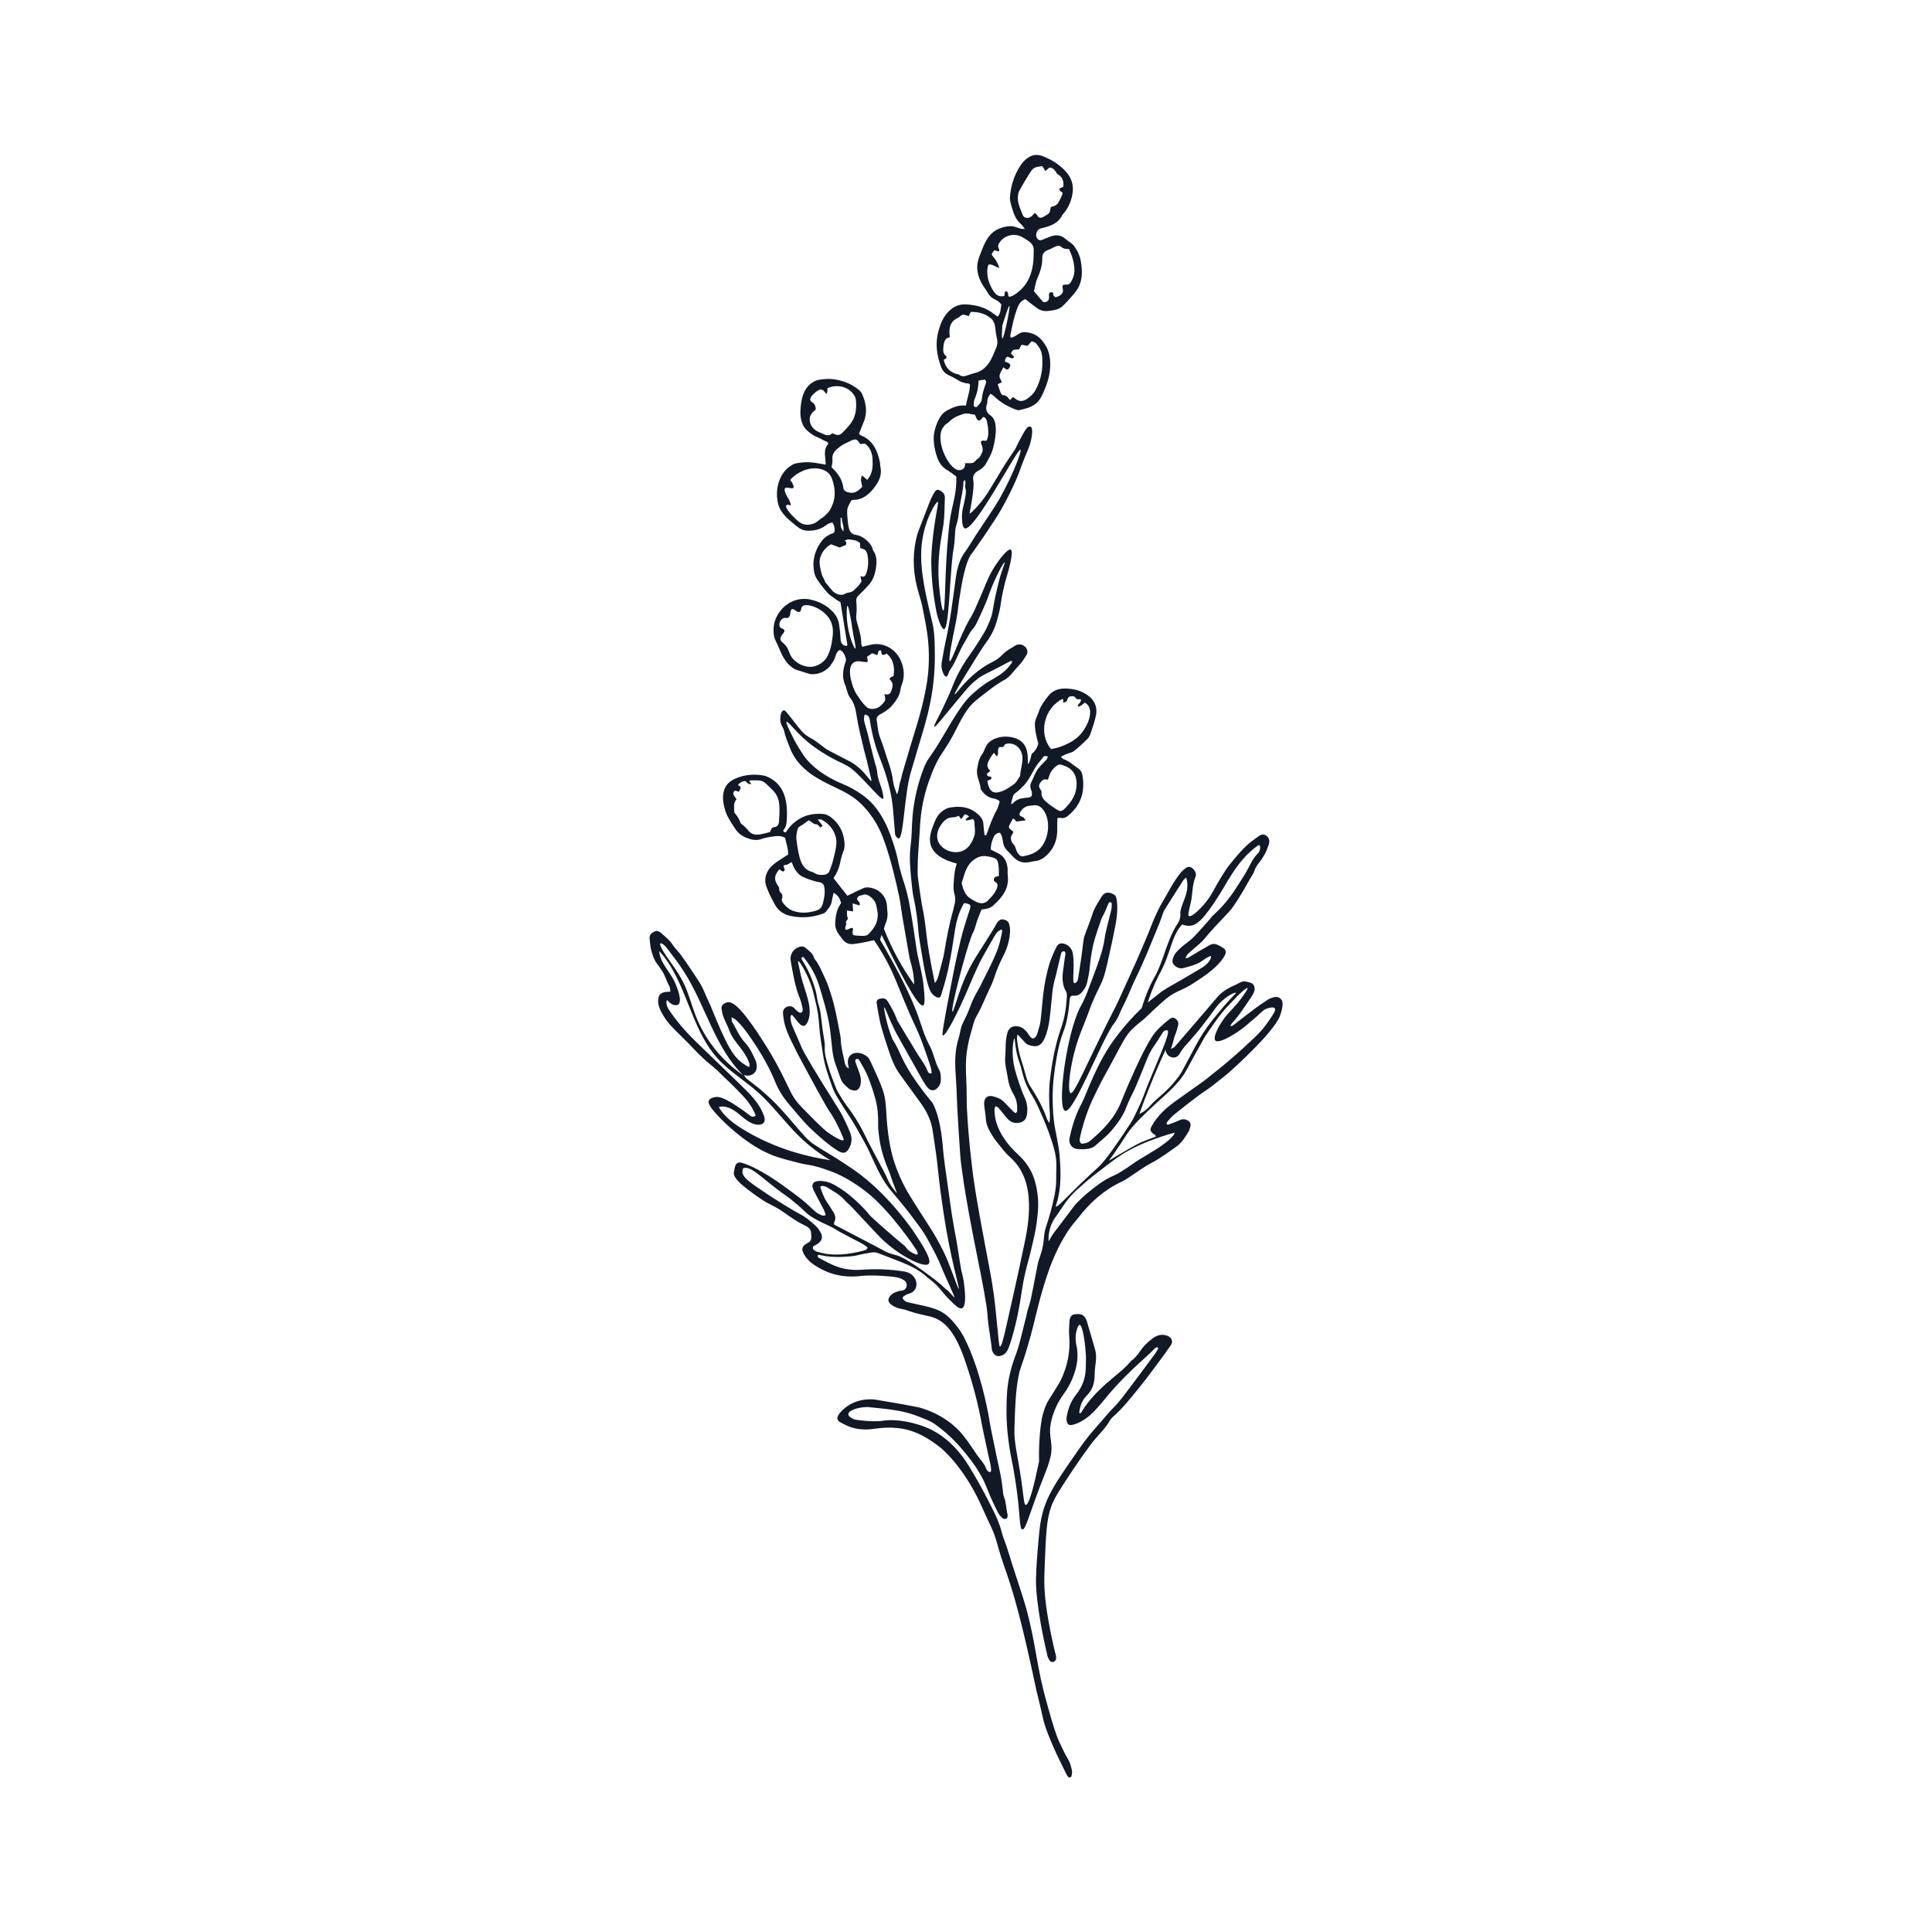 <?xml version="1.0" encoding="utf-8"?>
<!-- Generator: Adobe Illustrator 27.4.1, SVG Export Plug-In . SVG Version: 6.00 Build 0)  -->
<svg version="1.1" id="Layer_1" xmlns="http://www.w3.org/2000/svg" xmlns:xlink="http://www.w3.org/1999/xlink" x="0px" y="0px"
	 viewBox="0 0 500 500" style="enable-background:new 0 0 500 500;" xml:space="preserve">
<style type="text/css">
	.st0{fill:#111926;}
	.st1{fill:none;}
</style>
<g>
	<g>
		<path class="st0" d="M275.11,181.91c0-0.02,0-0.04,0-0.06c-0.02,0-0.04,0.01-0.06,0.01L275.11,181.91z"/>
	</g>
	<g>
		<path class="st0" d="M252.71,118.94c0.01,0,0.01-0.01,0.02-0.01c0.01-0.01,0.02-0.02,0.03-0.04L252.71,118.94z"/>
	</g>
	<g>
		<path class="st0" d="M331.59,258.66c-0.09-0.11-0.32-0.38-0.72-0.54c-0.48-0.19-1.01-0.12-1.57,0.08
			c-0.36,0.13-0.75,0.23-1.07,0.44c-1.23,0.81-2.47,1.63-3.65,2.52c-1.85,1.39-3.66,2.83-5.5,4.24c-0.13,0.1-0.33,0.09-0.7,0.19
			c0.21-0.37,0.28-0.6,0.44-0.77c1.92-2.02,3.34-4.4,4.93-6.66c0.33-0.47,0.62-0.99,0.82-1.53c0.33-0.86,0-1.93-0.7-2.2
			c-1.02-0.39-2.07-0.71-3.15-0.06c-0.66,0.4-1.38,0.69-2.08,1.02c-1.41,0.68-2.67,1.55-3.68,2.76c-0.99,1.18-2,2.35-3,3.52
			c-2.64,3.08-5.28,6.15-7.93,9.22c-0.14,0.16-0.39,0.23-1.01,0.58c0.58-1.46,0.68-2.59,1.12-3.67c0.34-0.83,0.59-1.7,0.79-2.58
			c0.15-0.69-0.29-1.39-0.96-1.73c-0.55-0.28-0.96-0.03-1.39,0.32c-1.6,1.3-3.19,2.59-4.34,4.36c-1.72,2.66-3.06,5.52-4.38,8.38
			c-1.29,2.81-2.54,5.64-3.67,8.52c-1.65,4.23-4.68,7.33-8.06,10.17c-0.57,0.48-1.24,0.68-1.95,0.74c-0.36,0.03-0.62-0.19-0.7-0.54
			c-0.09-0.37-0.05-0.69-0.04-0.76c1.22-6.03,3.61-10.75,3.61-10.75c0.9-1.79,1.61-3.35,2.47-4.92c5.12-9.21,5.5-10.96,8.17-13.31
			c0.69-0.61,1.22-1.03,1.41-1.18c1.69-1.3,2.6-2.48,5.87-5.34c0.76-0.66,1.2-1.03,1.82-1.45c1.26-0.85,2.29-1.28,2.87-1.53
			c1.86-0.81,3.15-1.68,5.46-3.25c2.02-1.36,3.27-2.43,4.41-3.7c1.87-2.09,1.77-2.9,1.63-3.25c-0.19-0.49-0.71-0.77-1.5-1.2
			c-0.52-0.28-1.09-0.58-1.78-0.5c-0.31,0.04-0.62,0.15-0.94,0.35c-0.76,0.48-1.57,0.88-2.35,1.34c-1,0.59-1.97,1.21-2.97,1.8
			c-0.19,0.11-0.42,0.13-0.8,0.23c0.25-1.02,0.92-1.42,1.48-1.93c1.14-1.04,2.43-1.95,3.4-3.13c1.55-1.9,3.22-3.67,4.92-5.44
			c0.93-0.98,1.89-1.96,2.65-3.07c1.62-2.37,3.04-4.88,4.46-7.38c0.32-0.56,0.73-1.09,0.91-1.7c0.27-0.9,0.8-1.6,1.36-2.31
			c1-1.28,1.77-2.68,2.26-4.23c0.1-0.31,0.2-0.62,0.22-0.93c0.05-0.78-0.29-1.37-0.97-1.75c-0.57-0.32-1.12-0.2-1.63,0.15
			c-0.43,0.29-0.82,0.62-1.25,0.91c-2.58,1.78-4.49,4.22-6.44,6.61c-0.61,0.74-1.14,1.56-1.65,2.38c-2.59,4.14-2.8,5.27-4.68,7.54
			c-1.37,1.66-3.56,3.73-4.19,3.31c-0.17-0.11-0.27-0.42,0.5-3.47c0.5-2,0.29-4.39,1.21-6.63c0.32-0.78-0.03-1.52-0.62-2.11
			c-0.5-0.51-1.17-0.65-1.76-0.26c-0.52,0.35-1.03,0.79-1.43,1.27c-1.89,2.3-3.17,4.99-4.69,7.52c-0.79,1.32-1.44,2.73-2.08,4.13
			c-0.58,1.29-1.04,2.63-1.58,3.93c-0.99,2.37-1.99,4.74-3.03,7.09c-1.57,3.53-3.17,7.04-4.78,10.55c-0.64,1.39-1.17,2.36-1.46,2.93
			c-7.08,13.96-9.89,21.2-10.87,20.89c-1.04-0.33-0.07-9.14,2.8-16.19c1.34-3.31,2.62-6.82,2.62-6.82c2.01-4.76,2.34-4.62,3.24-7.36
			c0.46-1.41,0.99-3.85,2.05-8.73c0.53-2.43,0.1-0.58,0.76-3.76c0.16-0.76,0.96-4.6,0.41-7.31c-0.05-0.24-0.09-0.84-0.58-1.15
			c-1.46-0.94-2.65-0.63-3.33,0.53c-0.84,1.44-1.81,2.79-2.32,4.43c-0.59,1.9-1.39,3.73-2.04,5.61c-0.23,0.66-0.3,1.38-0.4,2.08
			c-0.15,1.08-0.24,2.17-0.4,3.25c-0.27,1.91-0.57,3.82-0.87,5.73c-0.09,0.59-0.32,1.1-0.96,1.26c-0.12-0.15-0.26-0.24-0.26-0.34
			c-0.03-0.58-0.06-1.15-0.03-1.73c0.09-1.87,0.17-3.73-0.12-5.59c-0.12-0.79-0.56-1.66-1.45-2.21c-0.22-0.14-1.18-0.68-2.06-0.32
			c-0.54,0.22-0.92,1.08-1.66,2.8c-0.56,1.3-0.84,2.18-0.94,2.52c-0.05,0.16-0.22,0.71-0.48,1.76c-0.48,1.97-0.74,3.54-0.82,4.07
			c-0.21,1.31-0.3,2.26-0.42,3.44c-0.18,1.8-0.25,3.04-0.53,5.33c-0.13,1.09-0.43,1.8-0.69,2.8c-0.2,0.75-0.43,1.49-1.25,1.8
			c-0.79-0.25-1.04-0.97-1.46-1.51c-0.6-0.77-1.24-1.43-2.29-1.63c-1.38-0.27-2.44,0.23-2.86,1.54c-0.19,0.61-0.31,1.25-0.38,1.88
			c-0.17,1.47-0.07,2.96-0.21,4.41c-0.19,1.99,0.44,3.81,0.7,5.69c0.21,1.5,0.8,2.98,1.6,4.33c0.75,1.27,0.84,2.69,0.78,4.11
			c-0.01,0.14-0.22,0.28-0.42,0.5c-0.27-0.22-0.52-0.4-0.73-0.61c-0.72-0.73-1.44-1.47-2.15-2.22c-0.83-0.89-1.91-1.3-3.04-1.58
			c-1.18-0.28-2.06,0.31-2.18,1.53c-0.06,0.56,0.05,1.15,0.11,1.72c0.08,0.77,0.26,1.53,0.28,2.29c0.04,1.33,0.47,2.53,1.12,3.65
			c0.45,0.78,0.89,1.58,1.46,2.28c1.21,1.5,2.35,3.1,3.78,4.37c1.44,1.28,2.51,2.77,3.28,4.45c0.92,1.99,1.36,4.16,1.5,6.36
			c0.24,3.76-0.26,7.43-1.04,11.11c-1.26,5.98-2.1,9.9-3.02,13.96c-2.03,8.97-2.84,13.13-3.39,13.06c-0.24-0.03-0.26-0.8-0.98-8.02
			c-0.08-0.75-0.18-1.75-0.24-2.31c-0.45-4.25-1.08-7.65-1.43-9.51c-2.29-12.18-3.45-18.27-4.21-23.73c0,0-1.29-9.23-1.73-18.65
			c-0.05-1.11,0.04-3.25-0.16-7.52c-0.11-2.24-0.15-4.49,0.2-6.74c0.25-1.59,0.55-3.16,1.03-4.7c0.45-1.45,0.65-2.93,1.45-4.3
			c1.04-1.77,1.81-3.69,2.66-5.56c0.7-1.52,1.48-3.02,1.98-4.61c0.59-1.85,1.35-3.61,2.24-5.33c0.68-1.32,1.22-2.71,1.51-4.16
			c0.26-1.32,0.44-2.65,0.1-4.02c-0.21-0.85-0.69-1.16-1.43-1.34c-0.73-0.17-1.24,0.16-1.66,0.71c-0.19,0.25-0.29,0.46-0.3,0.49
			c-0.43,0.94-4.61,7.44-5.52,8.91c-3.92,6.35-5.36,13.83-5.8,13.71c-0.64-0.18,3.47-15.92,5.08-19.96
			c0.06-0.15,0.61-1.08,0.97-2.49c0.35-1.35,0.96-2.64,1.47-3.98c1.11-0.1,2.11-0.25,2.94-0.97c2.42-2.12,4.29-4.47,3.83-7.97
			c-0.07-0.51,0.01-1.03-0.02-1.54c-0.14-1.86-0.85-3.35-2.64-4.16c-0.58-0.26-1.14-0.57-1.72-0.86c-0.03-1.19,0.29-2.22,0.74-3.22
			c0.31-0.69,0.84-1.1,1.66-1.14c0.19,0.4,0.42,0.72,0.51,1.09c0.23,0.87,0.24,1.84,0.65,2.6c0.45,0.82,1.26,1.44,1.89,2.18
			c1.16,1.37,2.56,2.13,4.41,1.75c0.57-0.12,1.14-0.22,1.71-0.29c1.22-0.15,2.18-0.79,3.02-1.61c1.53-1.49,2.4-3.34,2.57-5.48
			c0.07-0.9,0.03-1.8,0.04-2.7c0.01-0.43,0.04-0.87,0.06-1.35c0.35-0.02,0.62-0.08,0.85-0.03c0.78,0.19,1.37-0.14,1.94-0.61
			c3.39-2.77,4.42-6.34,3.64-10.54c-0.12-0.66-0.45-1.23-1-1.6c-1.28-0.85-2.39-1.98-3.9-2.47c-0.2-0.07-0.35-0.3-0.65-0.58
			c0.52-0.27,0.89-0.5,1.28-0.66c0.71-0.3,1.55-0.41,2.13-0.86c1.22-0.94,2.35-2.01,3.44-3.09c0.4-0.39,0.68-0.95,0.86-1.49
			c0.51-1.53,1.05-3.06,1.37-4.63c0.38-1.89-0.18-3.58-1.69-4.85c-1.81-1.52-4-2.07-6.27-2.1c-1.56-0.02-3.12,0.44-4.18,1.7
			c-1.07,1.28-2.09,2.63-2.64,4.24c-0.5,1.46-0.95,2.11-1.01,2.88c-0.12,1.67,0.49,4,0.61,4.49c0.13,0.5,0.35,0.85,0.17,1.3
			c-0.35,0.87-0.78,1.74-1.61,2.26c-0.51,2.21-0.76,2.62-0.9,2.61c-0.37-0.04,0.43-3.25-1.32-5.3c-1.04-1.22-2.53-1.49-3.18-1.61
			c-2.48-0.46-5.39,0.4-6.42,2.36c-0.36,0.68-0.57,1.46-1.02,2.07c-0.86,1.14-1.04,2.43-1.28,3.77c-0.35,1.9,0.81,3.46,0.91,5.24
			c0.01,0.11,0.14,0.21,0.21,0.32c0.71,1.06,1.65,1.81,2.91,2.08c0.62,0.13,1.26,0.22,1.8,0.82c-0.23,0.69-0.37,1.48-0.73,2.13
			c-1.11,1.98-1.86,4.1-2.61,6.23c-0.08,0.24-0.16,0.51-0.6,0.33c-0.09-0.91-0.22-1.86-0.28-2.82c-0.05-0.88-0.4-1.57-1.03-2.21
			c-2.22-2.25-4.92-2.62-7.86-2.04c-0.36,0.07-0.95,0.32-1.62,0.8c-1.34,0.95-1.87,2.24-2.3,3.34c-0.76,1.91-1.54,4.08-0.58,6.15
			c1.18,2.54,4.4,3.54,5.88,3.99c0.26,0.08,0.48,0.14,0.63,0.18c-0.63,1.67-0.7,3.4-0.82,5.12c-0.06,0.88-0.06,1.83,0.18,2.67
			c0.27,0.91,0.34,1.74,0.07,2.63c-0.16,0.55-0.22,1.14-0.38,1.69c-1.05,3.66-1.74,7.39-2.35,11.13c-0.08,0.51-0.2,1.01-0.33,1.51
			c-0.33,1.31-0.69,2.61-1.02,3.91c-0.19,0.75-0.39,1.49-1.03,2.25c-0.22-1.01-0.55-2.62-0.93-4.61c-1.69-8.96-1.13-9.45-2.42-15.6
			c0,0-0.6-3.63-1.01-6.87c-0.13-1.01-0.09-1.76-0.08-3.23c0.01-2.5,0.17-3.72,0.5-8.76c0.15-2.32,0.11-1.93,0.15-2.48
			c0.15-1.76,0.53-5.89,2.23-10.66c1.07-3.01,2.07-5.3,3.64-7.6c1.19-1.75,2.28-3.56,3.22-5.46c0.92-1.84,1.87-3.69,3.04-5.37
			c1.31-1.89,2.85-2.95,5.23-4.81c0.74-0.58,2-1.56,3.77-2.63c0.42-0.25,0.35-0.18,0.61-0.33c1.66-0.98,1.88-1.74,4.11-4.13
			c0.55-0.59,1.03-1.35,1.66-2.37c0.18-0.3,0.28-0.75,0.21-1.09c-0.29-1.39-1.97-2.08-3.16-1.31c-1.16,0.75-2.17,1.2-3.02,2.08
			c-2.38,2.45-3.14,1.81-6.56,4.46c-4.02,3.12-5.78,6.2-6.02,6.02c-0.22-0.16,1.36-2.72,4.52-7.84c0.26-0.42,0.47-0.78,0.51-0.83
			c0,0,0.92-1.48,1.75-2.76c1.41-2.17,1.68-2.38,2.28-3.36c1.32-2.15,1.82-4.08,2.36-6.23c0.63-2.52,0.38-2.88,1.22-6.4
			c0.36-1.53,0.32-1.54,0.83-3.17c0.32-1.02,1.87-6.39,0.99-6.83c-0.73-0.37-3.16,2.65-4.65,5.18c-1.34,2.28-2.29,5.01-3.2,7.03
			c-0.53,1.17-1,2.37-1.55,3.54c-0.58,1.24-1.12,2.09-1.29,2.37c-2.43,4.17-4.58,10.9-5.08,10.76c-0.51-0.15,1.03-7.42,1.15-7.95
			c0.84-3.93,1-5.95,1.15-7.01c0.25-1.7,0.97-6.73,1.93-9.78c0.59-1.89,1.16-2.75,1.33-2.95c0.38-0.43,0.7-0.92,1.02-1.4
			c0.16-0.24,0.29-0.42,0.62-0.89c2.61-3.72,3.58-5.3,3.58-5.3s0,0,0,0c0.48-0.7,2.36-3.32,4.9-8.48c1.28-2.61,1.88-4.1,2.12-4.73
			c0.35-0.92,0.3-0.86,0.7-1.95c1.35-3.64,2.06-4.57,2.57-6.96c0.44-2.12,0.24-3.08-0.12-3.26c-0.07-0.03-0.24-0.09-0.43-0.06
			c-0.29,0.05-0.52,0.28-0.71,0.54c-0.23,0.31-0.45,0.63-0.64,0.97c-0.61,1.13-1.27,2.24-1.8,3.42c-0.8,1.8-1.04,1.47-3.9,6.19
			c-0.75,1.24-1.3,2.17-2.68,4.44c-0.31,0.5-0.62,1-0.93,1.5c-1.17,1.86-2.57,3.54-4.16,5.06c-0.17,0.16-0.39,0.28-0.6,0.43
			c1.06-5.47,1.16-7.68,0.99-8.57c-0.03-0.18-0.17-0.8,0.11-1.42c0.21-0.46,0.6-0.83,1.16-1.12c0.82-0.43,1.54-1.01,1.97-1.81
			c0.71-1.32,1.42-2.35,1.85-3.99c0.29-1.11,1.74-6.63-0.47-8.39c-0.38-0.3-0.93-0.63-1.17-1.29c-0.21-0.57-0.13-1.21,0.12-1.95
			c0.08-0.24,0.05-0.51,0.07-0.77c0.05-0.67,0.37-1.21,0.77-1.66c0.14,0.02,0.22,0.01,0.26,0.05c0.26,0.19,0.53,0.36,0.76,0.58
			c1.55,1.5,3.39,2.55,5.38,3.33c0.35,0.14,0.78,0.28,1.11,0.2c1.55-0.37,3.12-0.68,4.41-1.81c0.92-0.81,1.4-1.85,1.86-2.89
			c0.95-2.18,1.67-4.39,1.71-6.86c0.04-2.11-0.35-3.84-1.26-5.27c-0.46-0.71-1.49-2.41-3.53-3.02c-0.6-0.18-2.25-0.67-3.25,0.05
			c-0.22,0.16-0.75,0.48-1.5,0.88c-0.19,0.1-0.43,0.12-0.64,0.18c-0.08-0.24-0.18-0.37-0.16-0.48c0.48-2.53,0.98-5.04,1.94-7.45
			c0.37-0.94,0.93-1.66,1.96-2.05c0.47,0.37,0.91,0.73,1.37,1.08c0.51,0.39,1.02,0.77,1.53,1.16c0.86,0.64,1.81,0.96,2.89,0.83
			c1.35-0.16,2.75-0.26,3.8-1.22c0.99-0.91,1.88-1.93,2.76-2.96c0.85-1,1.21-1.55,1.45-2.04c1.15-2.31,0.83-4.73,0.64-6.14
			c-0.1-0.77-0.23-1.25-0.28-1.41c-0.31-1.07-0.81-2.04-1.5-2.99c-0.6-0.83-1.49-1.2-2.2-1.84c-1.1-0.98-2.37-1.24-3.77-0.74
			c-0.48,0.17-0.96,0.37-1.44,0.56c-0.36,0.14-0.7,0.33-1.07,0.43c-0.47,0.13-0.92-0.08-1.15-0.49c-0.54-0.94-0.08-2.21,0.92-2.51
			c0.62-0.19,1.25-0.3,1.86-0.51c1.57-0.52,2.93-1.31,3.7-2.87c0.14-0.28,0.39-0.51,0.59-0.76c1.19-1.5,1.86-3.19,2.13-5.1
			c0.29-2.01-0.29-3.77-1.51-5.22c-1.68-1.99-3.88-3.37-6.33-4.3c-1.54-0.59-2.92-0.24-4.15,0.78c-1.07,0.89-1.64,1.82-2.27,2.98
			c-0.23,0.42-1.5,2.8-1.86,5.95c-0.09,0.79-0.14,1.3-0.06,1.71c0.19,1.01,0.47,2.01,0.8,2.98c0.42,1.23,1,2.37,2.03,3.24
			c0.32,0.27,0.54,0.66,1.01,1.24c-0.62-0.04-0.93-0.02-1.21-0.1c-0.56-0.15-1.09-0.4-1.65-0.53c-1.39-0.34-3.48,0.28-4.59,0.94
			c-2.21,1.31-3.04,3.47-3.95,5.82c-0.6,1.56-0.96,2.49-0.94,3.84c0.03,2.73,1.54,4.81,2.35,5.93c0.23,0.32,0.7,1.57,2.03,2.24
			c0.66,0.33,1.39,0.68,1.86,1.44c-0.19,1.01-0.1,2.12-0.92,3.09c-0.39-0.26-0.72-0.44-1.01-0.67c-2.09-1.7-4.55-2.32-7.18-2.47
			c-2.03-0.12-3.59,0.71-4.89,2.21c-1.22,1.4-1.83,3.03-2.31,4.81c-0.86,3.21-0.38,6.24,0.76,9.26c0.34,0.89,0.93,1.53,1.77,1.96
			c0.74,0.38,1.53,0.7,2.23,1.16c0.94,0.62,1.92,1.01,3.04,1.07c0.11,0.01,0.21,0.13,0.4,0.26c-0.02,1.82-0.75,3.54-1.05,5.46
			c-1.85-0.23-3.36,0.43-4.85,1.23c-0.43,0.23-0.81,0.5-1.13,0.83c0,0-0.24,0.24-0.45,0.54c-1.55,2.16-1.87,4.97-1.87,4.97
			c-0.11,0.99-0.07,3.15,0.81,5.7c0.49,1.43,1.29,2.64,2.66,3.43c0.83,0.48,1.57,1.11,2.34,1.67c0.01,0.26,0.01,0.69,0,1.22
			c-0.1,3.92-1.05,5.87-1.69,10.22c-0.11,0.72-0.18,1.45-0.33,2.93c-1.05,10.24-0.77,20.29-1.35,20.32
			c-0.38,0.02-0.93-4.1-1.13-6.81c-0.14-1.87-0.31-5.64,0.34-10.33c0.3-2.17,0.77-4.58,0.85-5.26c0.27-2.25,0.25-4.49,0.34-6.74
			c0.02-0.61-0.15-1.15-0.64-1.55c-0.47-0.38-0.99-0.58-1.18-0.6c-0.94-0.1-2.03,2.94-3.37,6.42c-1.59,4.14-1.91,4.72-2.29,6.53
			c-0.98,4.65-0.68,9.19,0.69,13.72c1.12,3.74,0.89,3.32,1.43,5.99c0.51,2.54,1.16,5.8,1.22,9.94c0.06,3.88-0.37,6.82-0.8,9.03
			c-0.62,3.22-1.43,6.41-2.4,9.54c-1.26,4.06-2.45,8.13-3.65,12.21c-0.2,0.68-0.27,1.4-0.52,2.05c-0.39,1.07-0.32,2.27-0.88,3.42
			c-0.36-1.11-0.83-2.06-0.95-3.06c-0.23-1.93-0.73-3.76-1.37-5.59c-0.68-1.94-1.21-3.94-1.97-5.84c-0.64-1.59-0.73-3.26-0.98-4.91
			c-0.05-0.31,0.19-0.77,0.44-0.99c0.43-0.37,1-0.57,1.48-0.9c0.63-0.44,1.3-0.86,1.81-1.42c1.21-1.35,2.3-2.79,2.49-4.7
			c0.03-0.31,0.16-0.62,0.28-0.92c0.81-2.16,0.67-4.24-0.27-6.37c-1.25-2.83-4.26-4.64-7.3-4.12c-0.87,0.15-1.72,0.41-2.64,0.63
			c-0.1-0.29-0.25-0.53-0.25-0.76c0-1.83-0.52-3.55-1.04-5.29c-0.2-0.66-0.33-1.4-0.26-2.08c0.13-1.23,0.13-2.44,0-3.65
			c-0.07-0.62,0.12-1.09,0.6-1.54c0.89-0.83,1.73-1.72,2.55-2.62c1.22-1.33,1.75-2.96,1.98-4.73c0.19-1.51,0.18-2.95-0.75-4.25
			c-0.11-0.15-0.15-0.36-0.2-0.54c-0.25-0.83-0.8-1.46-1.42-2.03c-0.82-0.76-1.75-1.3-2.87-1.49c-1-0.16-1.59-0.77-1.8-1.75
			c-0.07-0.31-0.17-0.62-0.2-0.94c-0.1-0.96-0.21-1.92-0.25-2.88c-0.02-0.5-0.01-1.04,0.16-1.5c0.23-0.65,0.61-1.25,0.93-1.86
			c0.06-0.02,0.12-0.06,0.18-0.07c0.19-0.03,0.38-0.07,0.57-0.07c1.81-0.02,3.16-0.96,4.36-2.19c0.31-0.32,0.58-0.69,0.86-1.04
			c1.22-1.58,2-3.28,1.54-5.35c-0.08-0.37-0.05-0.77-0.13-1.15c-0.63-3.09-1.83-5.77-5.04-7c-0.1-0.04-0.17-0.18-0.35-0.38
			c0.37-0.94,0.73-1.96,1.16-2.95c1.08-2.5,0.67-4.92-0.35-7.3c-0.19-0.45-0.58-0.85-0.97-1.17c-1.62-1.35-3.53-2.12-5.56-2.54
			c-1.58-0.33-3.19-0.26-4.8,0.03c-0.45,0.08-1.1,0.35-1.81,0.85c-2.28,1.62-2.61,4.59-2.77,6.06c-0.16,1.49-0.19,3.03,0.57,4.74
			c0.5,1.12,1.54,1.89,2.55,2.58c0.47,0.32,1.04,0.51,1.56,0.77c0.4,0.2,0.82,0.38,1.2,0.63c0.4,0.27,1.05,0.18,1.26,0.91
			c-1.06,1.11-0.93,2.52-0.78,3.94c0.04,0.43,0.07,0.86,0.12,1.44c-0.66-0.1-1.15-0.16-1.64-0.26c-2.04-0.42-4.08-0.49-6.13-0.04
			c-0.6,0.13-0.99,0.43-1.09,0.49c-2.88,1.64-4.13,5.54-3.69,8.72c0.06,0.45,0.17,1.85,1.11,3.23c0.99,1.47,2.37,2.54,3.7,3.65
			c0.83,0.69,1.8,1.29,2.95,1.32c1.71,0.04,3.33-0.26,4.74-1.33c0.51-0.39,1.05-0.74,1.82-0.76c0.44,0.79,0.67,1.61,0.44,2.47
			c-0.17,0.13-0.26,0.25-0.38,0.28c-0.78,0.22-1.27,0.64-1.38,0.67c-1.05,0.36-4.18,4.11-3.56,8.53c0.03,0.25,0.04,1.43,0.8,2.62
			c0.79,1.24,1.72,2.41,2.7,3.52c0.59,0.66,1.37,1.15,2.09,1.68c0.46,0.34,0.97,0.61,1.32,0.82c0.62,3.79,1.2,7.4,1.79,11.02
			c0.01,0.05-0.03,0.12-0.06,0.17c-0.03,0.05-0.09,0.08-0.18,0.15c-1.04-0.15-1.48-0.76-1.52-1.83c-0.05-1.22-0.18-2.44-0.36-3.65
			c-0.18-1.23-0.69-2.34-1.55-3.27c-1.68-1.82-3.79-2.87-6.19-3.33c-0.68-0.13-2.14-0.26-3.8,0.31c-2.98,1.03-5.13,3.95-5.41,6.83
			c-0.13,1.37,0.06,2.61,0.33,3.19c0.55,1.16,1.06,2.34,1.59,3.51c0.81,1.76,1.84,3.27,3.43,4.16c0.39,0.22,0.97,0.37,2.09,0.73
			c1.16,0.37,1.74,0.56,2.08,0.61c1.88,0.28,4.27-0.76,5.33-2.45c0.41-0.65,0.79-0.91,1.19-2.29c0.18-0.62,0.44-1.21,1.13-1.52
			c0.93,0.5,1.26,1.4,1.53,2.33c0.06,0.22-0.01,0.51-0.09,0.75c-0.73,2.13-1.03,4.24,0.05,6.35c0.08,0.17,0.06,0.38,0.13,0.56
			c0.29,0.78,0.43,1.69,0.93,2.3c1.2,1.48,1.5,3.15,1.78,4.96c0.44,2.86,1.2,5.66,1.85,8.49c0.23,1,0.53,1.99,0.78,2.99
			c0.38,1.56,0.74,3.13,1.1,4.7c0.03,0.12,0.13,0.43,0.04,0.49c-0.3,0.18-1.79-2.74-4.84-4.63c-0.2-0.12-0.46-0.29-0.99-0.56
			c-1.83-0.95-3.66-1.86-5.47-2.84c-0.56-0.3-1.03-0.76-1.56-1.13c-0.89-0.64-1.73-1.37-2.7-1.86c-1-0.51-1.84-1.15-2.56-1.98
			c-0.3-0.34-0.58-0.68-0.86-1.03c-0.95-1.21-1.87-2.45-2.86-3.64c-0.46-0.55-0.68-0.65-0.87-0.61c-0.59,0.1-0.97,1.61-0.81,2.91
			c0.12,1,0.75,1.53,0.92,2.32c0.34,1.59,0.98,3.05,1.56,4.55c1.33,3.41,3.8,5.78,6.81,7.62c1.97,1.2,4.08,2.17,6.16,3.17
			c2.33,1.13,4.43,2.48,6.22,4.45c2.17,2.38,3.78,5.03,4.9,8.01c1.07,2.83,1.91,5.74,2.65,8.67c0.55,2.18,1.08,4.37,1.53,6.57
			c0.34,1.7,0.52,3.44,0.81,5.15c0.6,3.55,1.23,7.1,1.85,10.66c0.06,0.32,0.15,0.63,0.25,0.93c0.57,1.91,0.92,3.85,0.94,5.95
			c-0.1-0.14-0.2-0.28-0.3-0.42c-2.83-4.02-5.41-8.65-7.52-14c0.16-0.52,0.26-0.96,0.44-1.37c0.49-1.09,0.6-2.22,0.44-3.4
			c-0.06-0.45-0.05-0.9-0.1-1.35c-0.27-2.43-2.06-4.22-4.51-4.55c-0.59-0.08-1.14-0.07-1.69,0.21c-0.52,0.26-1.06,0.47-1.58,0.72
			c-0.8,0.38-1.6,0.78-2.46,1.2c-1.22-1.55-2.39-3.05-3.59-4.58c0.78-1.08,1.3-2.24,1.62-3.5c0.27-1.06,0.42-2.16,0.85-3.15
			c0.55-1.27,0.45-2.51,0.2-3.78c-0.42-2.17-1.55-3.93-3.28-5.28c-0.6-0.47-1.29-0.83-2.11-0.89c-2.52-0.19-4.86,0.27-6.93,1.83
			c-0.99,0.74-1.84,1.59-2.5,2.65c-0.25,0.41-0.62,0.42-0.89-0.2c0.76-0.73,0.89-1.71,0.95-2.76c0.08-1.36,0.09-2.69-0.09-4.04
			c-0.35-2.59-1.29-4.79-3.54-6.34c-0.88-0.61-1.76-1.01-2.81-1.16c-2.42-0.34-4.76-0.09-6.99,0.93c-1.46,0.67-2.5,1.66-2.9,3.36
			c-0.38,1.6-0.08,3.07,0.32,4.56c0.51,1.89,1.67,3.47,2.72,5.09c0.73,1.13,1.8,1.85,3.02,2.32c1.2,0.46,2.41,0.72,3.75,0.24
			c1.14-0.41,2.38-0.57,3.58-0.72c0.81-0.1,1.67-0.06,2.49,0.4c0.33,1.48,0.86,2.93,0.8,4.34c-1.25,0.83-2.41,1.51-3.48,2.32
			c-2.13,1.63-2.94,3.84-2.11,6.09c0.6,1.62,1.4,3.18,2.25,4.69c0.9,1.61,2.44,2.52,4.19,2.85c2.69,0.52,5.39,0.34,8-0.59
			c0.3-0.11,0.64-0.23,0.83-0.46c0.7-0.83,1.45-1.64,1.62-2.8c0.11-0.74,0.32-1.46,0.5-2.24c1.27,0.98,1.43,1.22,1.92,2.68
			c-0.12,0.19-0.27,0.4-0.4,0.62c-0.85,1.43-1.05,3.04-1.14,4.63c-0.09,1.64,0.92,2.9,1.88,4.13c0.43,0.55,0.92,0.93,1.49,1.13
			c0.57,0.19,1.06,0.15,1.36,0.12c1.98-0.21,4.83-0.89,5.33-1.01c0.11,0.17,0.29,0.43,0.5,0.75c5.21,7.97,5.44,11.5,10.45,22.11
			c0.78,1.65,1.94,4.59,3.27,8.65c0.31,0.95,0.69,1.92,0.68,2.96c-0.7,0.17-0.92-0.27-1.07-0.67c-0.46-1.22-1.21-2.25-1.93-3.33
			c-0.89-1.33-1.68-2.73-2.52-4.1c-0.24-0.38-0.49-0.76-0.72-1.15c-0.89-1.48-1.78-2.97-2.66-4.46c-0.1-0.16-0.13-0.36-0.2-0.54
			c-0.59-1.5-1.35-2.91-2.2-4.28c-0.59-0.95-1.13-0.99-2.13-0.77c-0.59,0.13-0.88,0.53-0.79,1.13c0.15,1.02,0.32,2.04,0.52,3.05
			c0.21,1.07,0.4,2.15,0.7,3.2c0.53,1.85,1.11,3.69,1.72,5.52c0.79,2.38,1.62,4.74,3.16,6.8c1.77,2.37,3.47,4.8,5.22,7.19
			c1.58,2.16,2.75,4.52,3.16,7.18c0.53,3.44,1.05,6.88,1.4,10.34c0.34,3.31,0.69,6.03,1.5,11.46c1.62,10.93,4.12,19.15,3.86,19.22
			c-0.23,0.06-2.35-6.47-3.84-9.45c-0.09-0.18-0.2-0.41-0.34-0.69c-2.28-4.57-3.91-6.64-7.11-11.77c-1.24-1.99-1.86-2.98-2.28-3.74
			c-2.45-4.5-3.42-8.07-3.68-9.09c-0.38-1.48-0.61-2.76-0.71-3.35c-0.08-0.44-0.35-2.12-0.58-4.59c-0.18-1.86-0.21-3.73-0.42-5.58
			c-0.13-1.14-0.37-2.3-0.76-3.38c-0.63-1.75-1.39-3.47-2.17-5.16c-1.11-2.37-1.21-2.85-1.87-3.37c-0.15-0.11-1.65-1.26-3.26-0.84
			c-0.22,0.06-0.63,0.18-1,0.53c-0.53,0.51-0.77,1.28-0.66,2.12c0.06,0.45,0.15,0.89,0.23,1.33c0,0-0.01-0.01-0.01-0.01
			c-0.62-0.32-0.9-0.82-1.04-1.52c-0.4-1.95-0.96-3.87-1.03-5.88c-0.03-0.83-0.22-1.66-0.38-2.48c-0.56-2.9-1.08-5.81-1.95-8.65
			c-0.47-1.53-0.92-3.06-1.6-4.5c-0.88-1.85-1.59-3.81-2.92-5.42c-0.3-1.3-1.35-1.98-2.27-2.77c-0.5-0.43-1.05-0.45-1.63-0.25
			c-1.56,0.53-2.5,2-2.21,3.63c0.59,3.3,1.1,6.61,2.38,9.74c0.31,0.77,0.48,1.6,0.67,2.42c0.1,0.44,0.13,0.9-0.38,1.28
			c-0.72-0.09-1.17-0.62-1.66-1.12c-0.25-0.26-0.61-0.54-0.94-0.57c-1.31-0.13-2.19,0.65-2.06,1.93c0.12,1.21,0.31,2.44,0.69,3.58
			c0.49,1.46,1.14,2.87,1.84,4.25c1.97,3.88-0.33-0.37,4.39,8.37c1.63,3.02,2.5,4.59,3.54,6.42c0.7,1.22,1.02,1.84,1.25,2.17
			c1.56,2.23,2.78,4.63,3.79,7.15c0.1,0.25,0.28,0.58,0.15,0.74c-0.4,0.48-3.21-1.4-3.54-1.63c-1.09-0.73-1.99-1.47-6.32-5.89
			c-1.41-1.43-1.98-2.03-2.67-3.02c-0.8-1.14-1.15-1.93-1.91-3.5c-1.05-2.17-2.6-5.35-4.49-8.52c-0.65-1.09-1.24-2.02-1.82-2.92
			c-1.01-1.58-1.9-2.97-2.84-4.27c-1.73-2.39-4.61-6.37-6.51-5.89c-0.11,0.03-1.15,0.29-1.41,1.07c-0.08,0.22-0.07,0.42-0.05,0.6
			c0.11,0.76,0.27,1.52,0.54,2.23c0.43,1.14,1.06,2.2,1.46,3.35c0.57,1.62,1.64,2.9,2.66,4.22c1.06,1.37,2.06,2.79,2.57,4.48
			c0.06,0.21-0.04,0.47-0.09,0.83c-0.32-0.16-0.92-0.48-1.61-0.97c-2.44-1.73-4.07-4.22-8.38-14.95c-0.27-0.68-0.94-1.91-1.64-3.66
			c-0.56-1.42-1.45-2.72-2.29-4.01c-1.19-1.83-2.43-3.64-3.7-5.41c-0.67-0.93-1.56-1.72-2.17-2.68c-0.78-1.23-1.92-2.07-2.96-3.02
			c-0.49-0.45-1.1-0.72-1.77-0.4c-0.73,0.35-1.33,0.85-1.24,1.77c0.09,0.95,0.16,1.92,0.38,2.85c0.37,1.5,0.85,2.97,1.9,4.17
			c0.25,0.29,0.42,0.64,0.65,0.95c1.03,1.34,1.38,3.03,2.22,4.47c0.2,0.34,0.14,0.83,0.22,1.34c-0.64,0.06-1.15,0.06-1.64,0.17
			c-0.8,0.17-1.35,0.76-1.41,1.4c-0.05,0.52-0.59,1.72,1.31,4.75c1.24,1.99,2.47,3.15,4.01,4.66c4.43,4.33,3.55,3.77,6.51,6.53
			c1.73,1.61,1.81,1.28,5.4,4.87c0,0,2.13,1.95,4.59,4.58c0.67,0.71,1.69,1.84,2.62,3.56c0.32,0.6,0.55,1.12,0.7,1.5
			c-0.2,0.21-0.4,0.31-0.6,0.34c-0.43,0.06-0.8-0.22-0.96-0.35c-0.29-0.23-5.77-4.53-8.2-4.75c-0.83-0.07-1.49,0.24-1.49,0.24
			c-0.34,0.14-0.71,0.34-0.86,0.68c-0.46,1,1.27,2.81,2.99,4.62c0.22,0.24,0.34,0.35,0.54,0.55c1.5,1.47,7.55,7.38,14.47,9.54
			c0.46,0.14,1.59,0.49,2.96,0.84c1.5,0.37,2.99,0.83,4.51,1.05c2.05,0.29,3.98,0.95,5.91,1.64c1.88,0.67,3.63,1.59,5.34,2.62
			c2.55,1.55,4.9,3.34,7,5.43c2.79,2.77,5.26,5.84,7.61,8.98c0.85,1.13,1.64,2.31,2.42,3.49c0.19,0.28,0.23,0.66,0.34,1.01
			c-0.26,0.06-0.4,0.15-0.49,0.1c-0.91-0.45-1.88-0.8-2.48-1.73c-0.27-0.42-0.72-0.73-1.11-1.06c-2.67-2.21-5.27-4.49-7.83-6.83
			c-0.89-0.81-0.86-1.04-1.92-2.15c-1.64-1.73-2.98-2.87-3.32-3.15c-2.5-2.11-4.27-3.03-4.69-3.24c-0.96-0.49-2.09-0.89-3.49-0.9
			c-1.88-0.01-2.44,0.96-1.57,2.61c0.87,1.65,1.75,3.29,2.6,4.95c0.19,0.37,0.27,0.8,0.44,1.32c-0.4,0.04-0.68,0.16-0.88,0.08
			c-0.58-0.25-1.19-0.51-1.67-0.91c-1.13-0.94-2.14-2.03-3.3-2.95c-0.55-0.44-0.56-0.56-5.86-4.39c0,0-6.06-4.37-10.11-5.42
			c-0.37-0.1-0.68-0.09-0.95,0.04c-0.4,0.19-0.66,0.64-0.77,1.25c-0.11,0.59-0.25,1.09-0.25,1.32c-0.02,1.32,1.6,2.76,3.54,4.26
			c2.44,1.88,4.42,3.12,4.89,3.38c1.47,0.79,3,1.5,4.35,2.47c1.84,1.31,3.67,2.61,5.72,3.57c0.56,0.27,1.06,0.61,1.32,1.14
			c0.14,0.28,0.16,0.52,0.19,0.9c0.07,0.76,0.14,1.4-0.21,1.9c-0.31,0.45-0.54,0.34-1.42,1.01c-0.57,0.44-0.79,1-0.54,1.71
			c0.61,1.73,2.25,2.98,2.25,2.98c2.62,1.97,5.32,2.77,5.61,2.85c0.77,0.22,3.16,0.85,6.24,0.62c0.42-0.03,0.31-0.04,0.96-0.1
			c2.51-0.24,5.02-0.09,7.52,0.13c1.21,0.11,2.44,0.23,3.52,0.91c0.65,0.41,0.91,0.9,0.78,1.6c-0.13,0.76-0.7,1.12-1.36,1.17
			c-0.61,0.04-1.04,0.25-1.1,0.26c-1,0.2-2.31,1.24-2.24,2.22c0.07,0.99,1.52,1.64,1.85,1.79c0.33,0.15,0.68,0.28,0.98,0.34
			c0.5,0.1,1.01,0.17,1.49,0.32c0.86,0.26,1.7,0.6,2.56,0.83c1.24,0.33,2.5,0.6,3.76,0.89c2.24,0.51,3.98,1.78,5.34,3.59
			c1.87,2.49,3.01,5.48,3.74,7.57c2.62,7.52,3.8,13.38,4.14,15.11c0.25,1.3,0.27,1.52,0.53,2.79c1.18,5.67,1.85,8.48,1.97,9.06
			c0.11,0.5,0.18,1.01,0.22,1.53c0.02,0.22-0.09,0.45-0.15,0.67c-0.73-0.08-1-0.57-1.17-1.02c-0.5-1.32-1.59-2.33-2.37-3.49
			c-2.02-3.02-3.14-4.67-4.55-6.16c-4.25-4.47-9.74-5.99-11.1-6.23c-1.4-0.24-2.78-0.53-4.18-0.78c-2.09-0.37-4.18-0.72-6.28-1.07
			c-0.68-0.11-1.03-0.1-1.35-0.1c-4.95-0.1-7.84,3.09-8.38,4.07c-0.1,0.18-0.35,0.62-0.21,1.09c0.09,0.3,0.31,0.57,0.63,0.74
			c0.96,0.51,1.93,1.04,2.96,1.36c1.93,0.61,3.96,0.66,5.93,0.36c2.06-0.31,4.08-0.39,6.15-0.17c4.68,0.49,8.39,3,11.04,5.12
			c0,0,5.66,4.52,10.16,14.22c0.24,0.51,1.21,2.63,1.84,4.04c0.64,1.41,1.36,2.78,1.88,4.24c0.66,1.88,1.13,3.83,1.73,5.73
			c0.48,1.53,1.04,3.04,1.56,4.57c0,0,0.85,2.63,0.89,2.75c2.85,8.81,6.06,24.32,6.06,24.32c0.89,4.32,1.49,6.17,2.21,9.59
			c0.59,2.8,1.73,5.4,2.84,8c0.99,2.3,2.16,4.53,3.25,6.79c0.14,0.29,0.29,0.57,0.48,0.82c0.25,0.34,0.85,0.26,0.93-0.13
			c0.1-0.49,0.22-1.04,0.11-1.51c-0.22-0.93-0.45-1.92-0.93-2.73c-0.9-1.49-1.61-3.06-2.36-4.64c-0.66-1.4-1.47-3.83-2.86-8.79
			c-0.6-2.14-1.23-4.4-1.9-7.48c-0.46-2.13-0.74-3.69-1.3-6.83c-0.66-3.71-1.18-6.23-1.83-8.94c-0.78-3.23-1.63-5.81-3.34-10.99
			c-1.79-5.43-1.97-6.56-3.18-9.72c-0.46-1.22-0.52-1.89-0.92-3.04c-0.8-2.3-1.64-3.93-3.27-7.11c-1.48-2.87-2.66-4.92-3.13-5.71
			c-0.29-0.49-1.57-2.68-2.39-3.91c-0.79-1.18-4.08-6.11-9.76-8.62c-2.94-1.3-8.07-2.64-12.17-1.89c0,0-2.55,0.3-6.7-0.34
			c-0.37-0.06-0.72-0.26-1.05-0.46c-1.01-0.59-1.04-1.32-0.04-1.86c2.01-1.09,4.48-0.93,4.48-0.93c6.24,0.62,9.36,0.92,13.61,2.69
			c1.22,0.51,2.25,0.81,3.46,1.65c2.75,1.92,5.19,4.21,7.35,6.79c2.4,2.88,4.64,5.86,6.04,9.38c0.45,1.14,0.92,2.27,1.42,3.39
			c0.53,1.17,1.07,2.34,1.68,3.48c0.27,0.5,0.67,0.95,1.09,1.34c0.2,0.18,0.61,0.26,0.88,0.2c0.43-0.11,0.49-0.54,0.48-0.95
			c0-0.06-0.01-0.13-0.02-0.19c-0.39-1.49-0.32-3.07-0.92-4.53c-0.26-0.64-0.24-1.39-0.34-2.09c-0.16-1.08-0.27-2.18-0.47-3.25
			c-0.34-1.77-0.76-3.52-1.13-5.29c-0.44-2.08-0.87-4.15-1.29-6.24c-0.39-1.95-0.6-3.29-0.72-3.98c-0.19-1.11-2.2-12.31-6.34-20.35
			c-0.4-0.77-1.03-1.93-2.1-3.22c-1.05-1.28-2.42-2.94-4.62-3.91c-2.02-0.89-5.35-1.46-7.83-2.04c-0.64-0.15-1.17-0.49-1.42-1.23
			c0.53-0.65,1.26-0.87,1.98-1.12c1.57-0.55,2.09-2.39,1.21-3.85c-0.63-1.05-1.59-1.6-2.83-1.79c-3.64-0.57-7.32-0.71-10.97-0.44
			c-2.46,0.18-4.76-0.14-6.99-1.05c-1.36-0.56-2.65-1.29-3.96-1.98c-0.26-0.13-0.54-0.36-0.35-0.75c0.13-0.03,0.26-0.1,0.37-0.08
			c2.02,0.51,4.07,0.63,6.14,0.52c1.28-0.07,2.6-0.11,3.83-0.43c1.19-0.31,2.38-0.51,3.59-0.7c0.61-0.09,1.13-0.04,1.69,0.18
			c2.04,0.8,4.09,1.56,6.12,2.37c2.34,0.94,4.58,2.06,6.46,3.79c0.38,0.35,0.82,0.62,1.22,0.95c2.13,1.74,2.62,2.88,4.34,4.61
			c1.71,1.73,2.8,2.84,3.54,2.54c1.28-0.51,0.72-4.91,0.49-6.67c-0.06-0.48-0.12-0.81-0.17-1.08c-0.14-0.66-0.27-1.14-0.3-1.26
			c-0.42-1.48-0.81-4.89-1.48-8.68c-0.23-1.32-0.2-0.98-0.5-2.65c-0.47-2.63-0.78-4.68-0.95-5.89c-1.27-8.88-1.91-13.32-2.03-15.34
			c-0.01-0.12-0.43-6.86-2.29-10.78c-0.21-0.44-0.43-0.86-0.43-0.86c-1.69-2-2.99-3.75-3.9-5.03c-4.37-6.16-4.11-7.79-6.47-11.46
			c-0.37-0.93-0.86-2.31-1.32-4.02c-0.5-1.87-0.93-4.1-0.74-4.15c0.18-0.05,0.72,1.79,2.33,5.15c0.28,0.59,0.45,1,0.86,1.73
			c2.23,3.99,4.46,7.98,6.71,11.96c0.41,0.72,0.87,1.44,1.42,2.06c0.68,0.76,1.68,0.71,2.39,0c0.47-0.47,0.78-1.02,0.86-1.69
			c0.14-1.11,0.06-2.27-0.46-3.21c-1.02-1.85-1.32-4.05-2.31-5.92c-1.85-3.48-1.96-5.06-3.58-9.22c-1.44-3.71-4.08-9.46-9.33-18.37
			c0.13-0.42,0.26-0.84,0.39-1.26c7.51,15.56,9.94,18.58,10.73,18.28c0.62-0.24,0.38-2.64,0.15-4.98c-0.29-2.91-0.66-3.89-1.61-8.32
			c-0.22-1.01-0.19-1.14-0.59-3.81c-1.06-7.08-1.61-10.69-2.76-14.3c-0.21-0.68-0.42-1.26-0.75-2.39c-0.94-3.23-0.83-3.74-1.51-6.15
			c-0.91-3.23-2.17-6.22-2.41-6.7c-0.88-1.76-2.34-4.68-5.16-7.03c-1.71-1.43-3.77-2.51-4.02-2.65c-0.57-0.3-1.19-0.6-1.89-0.89
			c-3.17-1.31-6.14-3-8.61-5.43c-0.68-0.67-1.31-1.42-1.84-2.22c-1.25-1.9-2.11-3.36-2.82-4.81c-1.08-2.21-1.73-3.53-1.47-3.71
			c0.43-0.3,2.66,3.25,7.16,6.51c2.19,1.59,4.6,2.88,4.74,2.95c0.74,0.39,1.47,0.8,2.25,1.11c0,0,0.86,0.44,1.59,0.84
			c2.97,1.63,8.5,8.94,9.25,8.49c0.06-0.04,0.1-0.13-0.01-0.86c-0.35-2.31-1.16-3.34-1.47-5.37c-0.1-0.63-0.12-1.29-0.31-1.89
			c-1.17-3.73-1.81-7.6-2.97-11.33c-0.24-0.77-0.36-1.59,0.01-2.36c0.98,0.16,1.19,0.79,1.3,1.54c0.5,3.32,1.33,6.57,2.56,9.68
			c1.36,3.43,2.44,6.91,3.07,10.53c0.16,0.95,0.27,1.91,0.36,2.87c0.19,2.05,0.36,4.1,0.51,6.15c0.02,0.3,0.1,0.54,0.24,0.74
			c0.2,0.29,0.53,0.57,0.73,0.56c0.67-0.03,1.04-3.39,1.29-5.55c0.66-5.73,1.01-8.65,1.79-11.44c0.25-0.89,0.43-1.39,1.19-4.03
			c0.67-2.32,1.09-3.66,1.26-4.23c1.39-4.67,2.56-8.59,3.24-13.54c0.36-2.65,0.48-4.82,0.52-5.75c0.07-1.67,0.06-2.83,0.03-4.61
			c-0.04-3.21-0.21-4.93-0.66-6.82c-0.01-0.05-0.02-0.09-0.05-0.19c-1.52-6.47-3.29-13.44-2.7-19.65c0.63-6.6,3.78-11.42,4.18-11.3
			c0.42,0.13-1.33,6-1.67,14.56c-0.02,0.49-0.01,1.61,0.04,3.06c0.05,1.44,0.23,5.29,1.25,10.62c0.03,0.13,0.04,0.23,0.07,0.35
			c0.38,1.82,1.34,4.39,1.93,4.36c1.29-0.08,1.47-12.96,2.27-19.47c0.12-0.95,0.43-2.15,0.54-4.38c0.05-1.02,0.07-2.09,0.37-3.05
			c0.34-1.05,0.56-2.1,0.65-3.19c0.08-0.89,0.26-1.78,0.41-2.67c0.29-1.77,0.78-3.52,0.78-5.34c0-0.14,0.18-0.28,0.35-0.55
			c0.4,0.8-0.04,1.53,0.16,2.18c0.27,0.91,0.07,1.78-0.1,2.67c-0.43,2.31-0.68,2.59-0.77,4.11c-0.05,0.86-0.04,3.27,0.69,3.59
			c2.42,1.06,13.65-20.75,14.44-20.34c0.49,0.25-2.98,9.26-7.24,15.62c-1.5,2.24-2.99,4.49-4.47,6.74
			c-0.88,1.34-1.65,2.76-2.61,4.04c-1.57,2.09-2.1,4.49-2.45,7.01c-0.74,5.34-1.38,10.7-2.56,15.98c-0.35,1.57-0.63,3.15-0.89,4.74
			c-0.08,0.51-0.36,1.37-0.16,2.47c0.17,0.93,0.66,2.13,1.17,2.12c0.45-0.01,0.5-1.05,1.07-1.86c1.51-2.17,2.25-4.75,3.65-6.98
			c0.75-1.19,1.24-2.51,2.22-3.58c0.63-0.69,1.01-1.63,1.43-2.5c0.64-1.33,1.23-2.68,1.81-4.04c0.58-1.38,0.9-2.34,1.09-2.87
			c1.47-3.99,3.6-7.86,3.85-7.76c0.18,0.08-0.91,2.22-1.83,6.3c-0.24,1.08-0.84,3.46-1.14,5.48c-0.14,0.95-0.33,1.91-0.67,2.8
			c-0.48,1.26-1.01,2.52-1.7,3.68c-1.22,2.04-2.51,4.04-3.88,5.98c-1.77,2.48-3.22,5.09-4.31,7.94c-0.78,2.04-1.76,4.01-2.68,5.99
			c-0.49,1.05-1.07,2.05-1.57,3.1c-0.37,0.76-0.5,1.22-0.4,1.28c0.3,0.2,2.88-3.25,7.8-9.07c1.12-1.33,2.07-2.35,3.57-3.46
			c1.27-0.95,2.8-1.55,4.21-2.3c1.31-0.69,2.62-1.38,3.93-2.06c0.21-0.11,0.46-0.25,0.64,0.15c-0.9,1.4-2.06,2.58-3.49,3.48
			c-1.09,0.69-1.93,1.18-2.15,1.3c-1.84,0.98-3.75,2.68-4.76,3.57c-2.16,1.92-4.17,5.11-7.98,11.61c-3,5.12-3.46,4.7-4.56,7.58
			c-1.54,4.01-2.49,8.11-2.87,12.36c-0.22,2.5-0.16,5.03-0.49,7.52c-0.42,3.17-0.11,6.3,0.21,9.44c0.14,1.41,0.27,2.83,0.58,4.21
			c0.66,2.97,1.01,5.97,1.25,8.98c0.05,0.64,0.15,1.28,0.25,1.91c0.24,1.52,0.5,3.05,0.75,4.57c0,0,0.13,0.76,0.26,1.52
			c1.11,6.27,1.75,7.45,2.65,8.19c0.21,0.17,0.98,0.81,1.52,0.56c0.4-0.18,0.44-0.77,0.58-1.2c0.37-1.17,0.74-2.34,1.03-3.52
			c0.67-2.74,0.49-1.67,1.17-5.27c1.33-7.06,1.11-9.52,3.05-13.45c0.2-0.41,0.38-0.73,0.48-0.92c0.25,0,0.39-0.03,0.51,0
			c1.3,0.34,1.36,0.47,0.96,1.72c-0.6,1.9-1.24,3.8-1.77,5.72c-0.21,0.76-0.66,2.43-1.41,5.81c-0.79,3.54-1.29,6.19-1.84,9.07
			c-1.49,7.85-2.23,11.78-1.93,11.89c0.84,0.3,4.3-6.91,5.92-10.61c1.15-2.64,2.85-6.87,4.33-9.56c0.6-1.1,1.24-2.23,2.17-3.85
			c0.26-0.45,0.52-0.9,0.78-1.35c0.47-0.79,0.73-1.28,1.29-1.67c0.29-0.2,0.61-0.43,0.79-0.32c0.13,0.08,0.2,0.35-0.41,2.83
			c-0.12,0.49-0.18,0.74-0.24,0.93c-0.6,2.16-2.04,5.06-3.02,7.03c-1.3,2.61-1.95,3.91-2.06,4.11c-0.69,1.25-1.25,2.14-1.93,3.7
			c-0.38,0.87-0.28,0.76-0.85,2.17c-1.17,2.91-1.87,3.51-2.23,5.5c-0.11,0.63-0.26,1.27-0.45,1.88c-1.01,3.2-0.96,6.5-0.71,9.77
			c0.16,2.12,0.22,4.24,0.31,6.36c0.03,0.64,0.04,1.29,0.08,1.93c0.24,3.99,0.46,7.97,0.75,11.96c0.15,2.06,0.4,3.55,0.59,4.98
			c1.77,13.12,5.99,30.36,6.47,36.43c0.03,0.42,0.06,1.26,0.23,2.49c0.25,1.85,0.53,3.69,0.8,5.54c0.05,0.38,0.04,0.78,0.14,1.15
			c0.2,0.75,0.58,1.24,1.07,1.46c0.81,0.36,1.7-0.14,1.9-0.25c0.85-0.48,1.25-1.3,2-3.73c0.02-0.06,0.04-0.13,0.07-0.22
			c0.99-3.28,1.59-6.29,1.59-6.29c1.1-5.36,0.97-6.78,2.11-11.53c0.54-2.27,0.66-2.32,1.39-5.4c0.78-3.27,1.16-4.91,1.43-6.95
			c0.34-2.62,0.66-5.25,0.05-8.57c-0.23-1.27-0.57-3.03-1.64-5.03c-0.79-1.47-1.83-2.8-3.13-4c-2.19-2.02-4.07-4.26-5.25-7.07
			c-0.64-1.52-0.95-3.06-0.94-4.69c0-0.23,0.12-0.46,0.21-0.81c0.32,0.14,0.6,0.18,0.75,0.34c0.44,0.47,0.82,0.99,1.23,1.48
			c0.49,0.59,0.94,1.24,1.51,1.74c0.95,0.84,2.1,0.97,3.26,0.55c1.12-0.41,1.41-1.44,1.5-2.5c0.12-1.36-0.08-2.66-0.69-3.94
			c-0.94-1.98-2.14-5.78-2.56-7.46c-1.02-4.12-0.26-7.77-0.05-7.77c0.16-0.01,0.05,2,0.91,5.08c0.24,0.86,0.53,1.24,1.11,3.69
			c0.51,2.15,1.36,4.13,2.54,6.01c0.92,1.46,1.63,3.07,2.33,4.66c1.01,2.28,1.77,4.21,2.23,5.56c0.91,2.67,1.38,4.05,1.63,6.07
			c0.21,1.78,0.02,3.16,0.06,5.01c0.04,1.68-0.17,3.33-0.52,4.98c-0.58,2.71-1.33,5.37-2.21,8c-0.28,0.84-0.39,1.76-0.46,2.65
			c-0.13,1.62-0.42,3.19-1,4.71c-0.28,0.72-0.49,1.47-0.64,2.22c-0.44,2.14-0.81,4.3-1.25,6.44c-0.33,1.57-0.58,3.19-1.14,4.68
			c-0.33,0.89-0.39,1.58-0.54,2.18c-1.31,5.3-1.96,7.95-2.51,9.4c-0.25,0.65-0.7,1.82-1.21,3.52c-0.18,0.61-0.35,1.25-0.52,2
			c-0.77,3.33-0.82,5.89-0.86,8.61c-0.08,4.63,0.42,8.19,0.75,10.38c0.28,1.84,0.69,3.67,1.03,5.51c0,0,0.33,1.94,0.62,3.81
			c1.21,8.01,0.86,11.78,1.69,11.92c0.93,0.15,1.85-4.41,5.97-14.72c0.52-1.3,0.8-2.14,1.16-3.43c1.2-4.34-0.63-5.48,0.34-9.83
			c0.6-2.71,1.85-5.01,2.52-6.03c1.06-1.63,1.1-1.47,1.82-2.73c0.56-0.98,3.21-5.66,2.28-10.44c-0.16-0.8-0.59-2.49,0-4.45
			c0.16-0.52,0.4-1.32,0.72-1.32c0.83,0,1.52,5.11,1.66,8.22c0.03,0.67-0.03,1.74-0.06,3.09c-0.06,2.54-0.92,4.78-2.5,6.75
			c-1.33,1.65-2.04,3.58-2.42,5.62c-0.15,0.82-0.02,1.34,0.15,1.67c0.03,0.07,0.13,0.27,0.25,0.38c0.74,0.73,3.42-0.79,3.66-0.93
			c3.05-1.76,5.03-4.87,8.26-8.48c4.21-4.69,9.37-8.97,9.93-9.68c0.2-0.25,0.45-0.46,0.7-0.66c0.19-0.15,0.43-0.33,0.76,0.06
			c-0.26,0.45-0.51,0.97-0.85,1.42c-2.25,3.06-4.5,6.12-6.8,9.14c-1.25,1.64-2.46,3.33-3.91,4.78c-1.55,1.55-2.88,3.28-4.34,4.9
			c-2.83,3.14-4.63,5.84-5.88,7.65c-4.73,6.81-7.33,10.54-8.5,16.09c-0.4,1.89-0.58,3.88-0.92,7.86c-0.42,4.93-0.46,7.41-0.47,8.68
			c0,0-0.06,6.32,3,19.23c0,0,0.15,0.44,0.51,1.04c0.22,0.36,0.58,0.51,1,0.38c0.4-0.12,0.66-0.4,0.7-0.83
			c0.04-0.4-0.03-0.72-0.04-0.76c-0.1-0.37-2.95-11.4-3.01-18.93c-0.01-0.95,0.01-2.19,0.11-4.67c0.31-7.81,0.47-11.72,1.7-15.07
			c0.85-2.31,2.48-4.77,5.75-9.68c1.56-2.34,2.92-4.23,3.89-5.52c0.67-1.01,1.47-1.96,2.28-2.87c1.1-1.25,2.27-2.45,3.11-3.92
			c0.28-0.49,0.68-0.95,1.11-1.33c2.38-2.1,4.32-4.6,6.32-7.03c1.88-2.28,3.62-4.68,5.39-7.05c1.08-1.44,2.13-2.9,3.14-4.38
			c0.55-0.81,0.19-1.84-0.72-2.24c-0.99-0.43-1.96-0.49-2.99-0.05c-1.1,0.47-1.9,1.3-2.75,2.07c-1.43,1.3-2.15,3.22-3.82,4.31
			c-1.9,2.29-4.33,4.01-6.53,5.96c-2.42,2.15-4.63,4.47-6.32,7.25c-0.12,0.2-0.2,0.49-0.64,0.32c0.19-1.67,0.66-3.22,1.92-4.45
			c1.48-1.43,2.03-3.22,2.07-5.23c0.02-0.9,0.07-1.8,0.2-2.68c0.22-1.42,0.29-2.81-0.12-4.21c-0.71-2.41-1.4-4.82-2.11-7.22
			c-0.09-0.3-0.24-0.6-0.42-0.87c-0.68-1.03-1.72-1.01-2.77-0.86c-0.72,0.1-1.19,0.67-1.27,1.71c-0.1,1.28-0.2,2.58-0.09,3.85
			c0.33,4.09-0.43,7.95-2.25,11.6c-0.57,1.15-1.33,2.2-1.99,3.31c-0.66,1.1-1.45,2.16-1.9,3.34c-0.5,1.32-0.87,2.51-1.15,4.49
			c-0.5,3.59-0.57,7.08-0.51,9.77c-1.1,5.34-2.52,11.35-3.43,11.25c-0.4-0.04-0.49-1.22-0.84-3.97c-1-7.85-1.94-10.68-2.1-14.26
			c-0.04-0.87,0.01-1.7,0.06-3.35c0.11-3.49,0.24-7.65,0.95-11.49c0.49-2.67,0.72-2.24,2.39-7.9c2.27-7.7,2.49-10.7,5.01-18.3
			c0.53-1.6,0.9-2.59,1.31-3.61c2.17-5.38,4.45-8.49,5.04-9.28c0.69-0.92,1.28-1.54,1.71-2.09c3.06-4,6.72-7.27,11.31-9.42
			c0.58-0.27,1.13-0.62,1.67-0.97c2-1.29,3.91-2.75,6.01-3.86c2.3-1.21,4.35-2.75,6.45-4.23c1.41-0.99,2.27-2.44,3.14-3.86
			c0.26-0.43,0.39-0.95,0.5-1.45c0.14-0.64-0.13-1.13-0.7-1.45c-0.66-0.37-1.3-0.43-2.02-0.1c-0.99,0.45-2.02,0.81-3.05,1.19
			c-0.09,0.03-0.23-0.07-0.45-0.15c0.08-0.22,0.11-0.49,0.26-0.65c0.6-0.67,1.18-1.37,1.88-1.93c2-1.62,4.03-3.19,6.09-4.74
			c1.18-0.89,2.45-1.65,3.61-2.55c1.94-1.52,3.41-2.68,4.21-3.36c0,0,0,0,0,0c1.26-1.12,11.29-10.08,13.28-14.61
			C331.55,262.13,332.4,259.62,331.59,258.66z M269.18,219.57c-1.26,1.3-2.82,1.73-4.47,2.05c-0.26,0.05-0.67-0.12-0.86-0.32
			c-0.34-0.36-0.66-0.8-0.83-1.27c-0.21-0.6-0.31-1.17-0.85-1.66c-0.37-0.34-0.55-1.04-0.55-1.58c0-0.44,0.39-0.88,0.63-1.36
			c-0.02-0.06-0.03-0.23-0.11-0.29c-1.27-0.98-1.27-0.97-0.56-2.25c0.18-0.33,0.36-0.67,0.58-1.07c0.19,0.12,0.35,0.18,0.46,0.3
			c0.13,0.13,0.23,0.29,0.37,0.49c0.7-0.09,1.38-0.17,2.46-0.3c-0.33-0.43-0.43-0.65-0.61-0.77c-0.25-0.17-0.61-0.22-0.82-0.42
			c-0.14-0.14-0.23-0.52-0.14-0.68c0.5-0.94,1.2-1.67,2.31-1.88c0.38-0.07,0.77-0.08,1.15-0.13c1.28-0.17,2.11,0.31,2.85,1.45
			C272.08,212.76,271.26,217.43,269.18,219.57z M275.37,198.14c2.04,0.71,3.18,2.18,3.25,4.48c0.09,2.85-1.27,4.91-3.17,6.75
			c-0.65,0.63-1.17,0.65-1.92,0.16c-0.81-0.53-1.63-1.05-2.37-1.66c-0.89-0.74-1.78-1.52-1.61-2.89c0.03-0.22-0.15-0.49-0.3-0.69
			c-0.39-0.53-0.46-1.08-0.1-1.61c0.44-0.65,0.94-1.25,2.03-0.87c0.34-0.85,0.52-1.62,0.93-2.24c0.4-0.61,0.98-1.14,1.59-1.55
			C274.2,197.68,274.81,197.94,275.37,198.14z M274.93,180.88c0.41,0.26,0.21,0.64,0.18,0.98c0.49-0.1,1-0.2,1.12-0.8
			c0.09-0.42,0.27-0.72,0.7-0.81c0.52-0.11,1.11-0.15,1.41,0.33c0.38,0.59,0.89,0.33,1.38,0.4c0.21,0.8-0.75,1.11-0.81,1.81
			c0.51,0.11,0.51,0.11,1.84-0.95c0.24,0.13,0.58,0.36,0.86,0.74c1.33,1.81-0.13,5.25-1.76,7.21c-1.43,1.72-3.16,2.5-4.2,2.98
			c-1.43,0.65-2.73,0.94-3.64,1.09C268.68,189.88,270.18,183.31,274.93,180.88z M268.73,197.49c0.3-0.36,0.47-0.56,0.86-1.03
			c0.2-0.25,0.34-0.59,0.6-0.73c0.21-0.12,0.56,0,1.01,0.02c-0.16,0.38-0.2,0.64-0.35,0.81c-0.29,0.35-0.63,0.64-0.94,0.97
			c-0.37,0.39-0.64,0.66-1.04,1.14c-0.92,1.12-1.03,1.85-2.03,3.93c-0.03,0.07-0.1,0.21-0.15,0.41c-0.1,0.42-0.04,0.85,0.12,1.28
			c0.21,0.55,0.37,1.1,0.17,1.7c-0.42,0.5-1.04,0.43-1.6,0.49c-1.26,0.11-2.39,0.45-3.27,1.43c-0.1,0.11-0.29,0.14-0.46,0.19
			c0.17-0.72,0.31-1.46,0.56-2.15c0.12-0.33,0.44-0.64,0.75-0.84c0.92-0.62,1.44-1.31,1.52-1.38
			C266.35,202.2,267.43,199.05,268.73,197.49z M255.82,203.39c-0.15-0.41-0.19-0.86-0.29-1.3c0.35-0.16,0.65-0.27,0.91-0.43
			c0.22-0.13,0.18-0.54-0.04-0.65c-0.05-0.03-0.12-0.04-0.19-0.05c-0.31-0.03-0.67,0-0.75-0.41c-0.08-0.39,0.19-0.57,0.49-0.73
			c0.1-0.06,0.15-0.19,0.3-0.38c-0.17-0.21-0.42-0.42-0.54-0.69c-0.12-0.27-0.22-0.62-0.17-0.9c0.16-0.85,0.85-2.03,1.69-3.02
			c0.23,0.28,0.46,0.56,0.75,0.92c0.68-0.71-0.06-1.71,0.62-2.37c0.38-0.21,1.12,0.31,1.34-0.56c0.05-0.19,0.52-0.35,0.82-0.38
			c2.02-0.23,3.66,1.34,3.83,3.38c0.14,1.71-0.51,3.29-0.57,4.95c-0.52,0.73-0.89,1.65-1.58,2.14c-1.07,0.78-2.17,1.59-3.5,1.98
			C257.25,205.41,256.4,205.03,255.82,203.39z M214.24,169.63c-0.11,0.22-0.17,0.35-0.27,0.51c-0.76,1.22-2.13,2.1-3.44,2.35
			c-2.25,0.44-4.69-0.9-5.75-2.57c-0.71-1.12-0.6-2.07-1.82-3.26c-0.51-0.49-0.88-0.7-0.97-1.2c-0.18-1,1.29-1.74,0.97-2.41
			c-0.22-0.47-0.85-0.29-1.14-0.82c-0.35-0.63,0.05-1.78,0.79-2.18c0.59-0.32,0.96,0.08,1.44-0.24c0.75-0.51,0.28-1.82,0.87-2.14
			c0.56-0.29,1.35,0.95,2.01,0.69c0.51-0.2,0.29-1.03,0.72-1.44c1.07-1.03,5.97,0.56,7.44,4.07c0.67,1.61,0.51,3.23,0.21,5.1
			C215.09,167.3,214.79,168.52,214.24,169.63z M201.62,212.48c-0.05,0.81-0.33,1.53-1.33,1.6c-0.77,0.06-0.73,0.8-1.05,1.27
			c-0.79,0.19-1.6,0.43-2.41,0.57c-1.26,0.22-2.42,0.07-3.27-1.09c-0.37-0.5-0.87-0.9-1.31-1.34c-0.2-0.16-0.5-0.27-0.58-0.48
			c-0.34-0.91-0.77-1.75-1.44-2.47c-0.12-0.13-0.23-0.35-0.22-0.52c0.03-1.04-0.3-2.16,0.58-3.12c-0.18-0.72-1.45-1.32-0.38-2.32
			c0.33,0.11,0.68,0.22,1.01,0.33c0.64-1.22,0.64-1.22-0.24-1.72c0.33-0.51,0.82-0.81,1.38-0.98c0.31-0.1,0.64-0.13,0.86,0.21
			c0.28,0.43,0.7,0.52,1.26,0.48c-0.21-0.25-0.38-0.46-0.61-0.72c0.15-0.09,0.29-0.24,0.43-0.24c0.64-0.01,1.29,0.04,1.93,0.03
			c0.75-0.01,1.39,0.28,1.92,0.76c0.62,0.56,1.2,1.16,1.8,1.74c1.12,1.09,1.67,2.45,1.74,3.97
			C201.78,209.78,201.7,211.14,201.62,212.48z M212.88,234.07c-0.22,0.77-0.78,1.31-1.57,1.57c-2,0.64-4.03,0.79-6.03,0.1
			c-1.17-0.4-2.06-1.29-2.79-2.28c-0.16-0.22-0.21-0.63-0.12-0.88c0.25-0.71,0.09-1.23-0.46-1.72c-0.16-0.14-0.26-0.46-0.24-0.68
			c0.04-0.43-0.16-0.7-0.39-1.03c-1.03-1.46-0.91-2.67,0.43-4.19c0.31,0.23,0.49,0.43,0.72,0.52c0.15,0.06,0.41,0.05,0.52-0.05
			c0.11-0.09,0.12-0.33,0.12-0.5c0-0.11-0.13-0.22-0.17-0.34c-0.2-0.64-0.18-0.65,0.83-0.82c0.39-0.22,0.77-0.45,1.16-0.67
			c0.85,2.48,2.01,3.44,2.93,3.85c2.59,1.15,4,1.31,4,1.31c1.07,0.17,1.44,0.58,1.56,1.62
			C213.55,231.33,213.26,232.71,212.88,234.07z M214.75,225.23c-0.26,0.74-0.79,1.12-1.6,1.17c-0.78,0.05-1.54,0.06-2.24-0.39
			c-0.22-0.14-0.45-0.28-0.69-0.34c-2.12-0.54-2.9-2.23-3.36-4.08c-0.37-1.49-0.6-3.03-0.76-4.57c-0.08-0.74,0.11-1.53,0.27-2.28
			c0.13-0.59,0.63-0.94,1.17-1.2l0,0.02c0.56-0.41,1.13-0.83,1.73-1.26c0.76,0.26,1.18,1.08,2.06,1.03c0.27-0.01,0.57,0.44,0.84,0.7
			c0.04,0.04,0.08,0.08,0.12,0.12c0.06-0.02,0.11-0.05,0.17-0.07c0.01-0.03,0.02-0.06,0.03-0.09c0.03-0.09,0.15-0.13,0.24-0.13
			c0.04,0,0.09,0.01,0.13,0.03c-0.01-0.08-0.02-0.17-0.02-0.25c-0.36-0.47-0.76-0.96-1.22-1.55c0.48,0,0.76-0.08,0.95,0.01
			c2.58,1.3,4.16,3.98,3.86,6.58c-0.16,1.4-0.54,2.78-0.88,4.15C215.32,223.66,215.03,224.45,214.75,225.23z M208.11,247.9
			c1.72,2.19,3.09,4.58,3.9,7.26c1.01,3.33,2.05,6.65,2.62,10.09c0.3,1.77,0.46,3.56,0.65,5.35c0.16,1.54,0.33,3.07,0.85,4.54
			c0.45,1.28,0.92,2.54,1.35,3.82c0.41,1.23,1.3,2.05,2.27,2.81c0.29,0.23,0.69,0.35,1.06,0.43c0.83,0.17,1.51-0.27,1.77-1.1
			c0.34-1.08,0.26-2.16-0.1-3.22c-0.33-0.97-0.7-1.92-1.05-2.88c-0.02-0.06-0.04-0.12-0.06-0.18c-0.06-0.34-0.05-0.69,0.34-0.78
			c0.19-0.04,0.54,0.1,0.63,0.26c0.78,1.4,1.65,2.78,2.25,4.26c0.79,1.96,1.47,3.99,2.01,6.04c0.54,2.06,0.71,4.19,0.66,6.32
			c-0.03,1.23,0.13,2.43,0.3,3.64c0.43,3.09,1.4,6,2.62,8.86c0.25,0.59,0.41,1.22,0.63,1.82c0.44,1.2,0.89,2.39,1.33,3.58
			c-1.05-1.13-1.9-2.4-2.52-3.81c-0.18-0.41-0.35-0.83-0.56-1.23c-1.88-3.59-3.83-7.14-5.62-10.77c-1.2-2.44-2.67-4.68-4.3-6.85
			c-0.81-1.08-1.51-2.24-2.2-3.4c-0.36-0.6-0.63-1.27-0.88-1.93c-0.59-1.56-1.23-3.12-1.68-4.72c-0.47-1.65-1.04-3.28-0.93-5.08
			c0.07-1.2-0.26-2.42-0.42-3.63c-0.16-1.21-0.35-2.42-0.48-3.63c-0.13-1.21-0.24-2.41-0.65-3.59c-0.39-1.14-0.47-2.39-0.76-3.58
			c-0.25-0.99-0.59-1.96-0.94-2.93c-0.69-1.88-1.6-3.64-2.68-5.33c-0.09-0.14-0.08-0.36-0.11-0.51
			C207.73,247.53,207.95,247.69,208.11,247.9z M172.18,244.89c0.15,0.15,0.29,0.31,0.42,0.49c1.56,2.03,3.13,4.06,4.5,6.22
			c5.51,8.68,7.88,19.46,15.22,26.65c-5.52-3.74-9.86-9.18-12.28-15.39c-1.07-2.75-1.78-5.64-3.05-8.3
			c-0.9-1.88-2.08-3.62-3.28-5.32c-0.86-1.22-1.76-2.43-2.45-3.75C170.25,243.56,171.26,243.94,172.18,244.89z M205.37,298.12
			c-4.69-1.44-9.2-3.42-13.35-6.02c-2.34-1.46-4.61-3.19-6-5.57c1.8-0.57,3.68,0.53,5.13,1.72c1.46,1.2,2.93,2.61,4.8,2.82
			c0.68,0.07,1.47-0.09,1.8-0.68c0.27-0.48,0.14-1.08-0.04-1.6c-1.07-3.17-3.56-5.62-5.96-7.95c-1.95-1.88-3.9-3.77-5.85-5.65
			c-1.43-1.38-2.86-2.76-4.29-4.15c-1.23-1.19-2.47-2.38-3.64-3.63c-1.64-1.75-3.15-3.62-4.53-5.59c-0.63-0.9-1.26-2.03-0.84-3.05
			c0.55,0.58,1.15,1.2,1.93,1.34c2.93,0.54,0.54-5.06-0.03-6.21c-1.31-2.63-3.73-4.86-3.9-7.79c7.12,7.79,7.96,19.81,15,27.68
			c3.1,3.47,7.19,5.88,10.66,8.98c3.85,3.45,6.88,7.72,10.58,11.33c2.43,2.37,5.14,4.44,8.06,6.16
			C211.69,299.79,208.49,299.07,205.37,298.12z M223.42,323.68c-2.94,0.75-5.93,1.22-8.97,0.9c-1.02-0.11-2.01-0.39-3.01-0.64
			c-0.3-0.07-0.57-0.28-0.82-0.47c-0.33-0.25-0.34-0.78-0.01-1c0.37-0.25,0.81-0.41,1.16-0.68c1.01-0.77,1.22-1.74,0.59-2.86
			c-0.31-0.55-0.68-1.11-1.13-1.55c-1.3-1.24-2.67-2.37-4.29-3.23c-2.21-1.18-4.31-2.54-6.44-3.86c-0.71-0.43-1.54-1-3.21-2.12
			c-3.63-2.43-5.18-3.58-5.15-5.03c0.01-0.34,0.1-0.61,0.16-0.75l0,0c1.97-0.98,5.04,2.78,10.68,6.75c0.37,0.26,0.89,0.57,1.56,1.13
			c1.28,1.07,2.6,2.11,3.78,3.28c1.3,1.3,2.9,2.07,4.49,2.88c0.97,0.49,2.01,0.87,2.94,1.44c2.13,1.31,4.38,2.41,6.59,3.57
			c0.79,0.41,1.56,0.84,2.18,1.42C224.33,323.52,223.83,323.58,223.42,323.68z M247.01,335.77c-0.1,0.05-1.64-1.8-2-2
			c-0.04-0.02-0.27-0.14-0.5-0.38c-0.04-0.05-0.08-0.08-0.09-0.1c-1.03-1.2-9.73-7.86-12.51-8.46c-0.16-0.03-0.86-0.22-1.79-0.53
			c-0.28-0.09-0.62-0.23-1.1-0.49c-2.82-1.53-5.69-2.99-8.53-4.48c-1.53-0.8-3.07-1.61-4.61-2.41c0-0.27-0.07-0.48,0.01-0.62
			c0.53-0.98,0.27-1.86-0.28-2.72c-0.52-0.81-1.02-1.64-1.57-2.43c-0.85-1.22-1.29-2.61-1.78-4.02c0.26-0.11,0.45-0.25,0.6-0.23
			c0.38,0.06,0.79,0.13,1.1,0.33c1.56,1,3.26,1.81,4.52,3.25c0.63,0.72,1.4,1.32,2.06,2.02c0,0,2.94,3.16,6.72,7.18
			c4.64,4.93,11.88,8.64,13.07,7.41c0.99-1.02-1.86-5.3-3.95-8.44c0,0-6.45-9.68-15.36-15.87c-0.77-0.54-4.14-2.82-6.69-4.32
			c-0.15-0.09-0.58-0.34-1.15-0.69c-3.76-2.33-3.76-2.33-6.68-5.7c-1.55-1.79-3.08-3.61-4.7-5.35c-2.4-2.59-5.04-4.92-7.88-7.02
			c-0.54-0.4-1.12-0.8-1.34-1.49c0.23,0.06,0.45,0.14,0.68,0.16c1.53,0.1,2.64-0.92,2.59-2.43c-0.02-0.57-0.14-1.17-0.38-1.68
			c-0.72-1.5-1.38-3.06-2.55-4.3c-1.53-1.62-2.37-3.67-3.47-5.55c-0.14-0.24-0.07-0.59-0.12-1.15c0.52,0.31,0.86,0.44,1.11,0.67
			c1.67,1.54,2.97,3.39,4.23,5.25c2.32,3.41,4.39,6.96,5.95,10.8c0.87,2.15,2.1,4.1,3.64,5.88c1.77,2.04,3.42,4.18,5.38,6.06
			c2.19,2.09,4.43,4.1,6.98,5.77c1.62,1.06,2.58,0.86,3.41-1.11c0.5-1.19,0.44-2.33-0.05-3.55c-1.53-3.77-2.77-5.71-2.77-5.71
			c-6.64-10.52-9.21-14.95-9.79-16.32c-0.06-0.15-0.43-1.06-0.98-2.3c-0.36-0.82-0.73-1.65-1.09-2.47c-0.35-0.8-0.39-0.86-0.45-1.05
			c-0.31-0.95-0.49-2.33-0.13-2.49c0.59-0.26,2,3.05,3.32,2.79c0.11-0.02,0.57-0.14,1.02-1.23c1.41-3.45-0.92-7.86-1.83-11.73
			c-0.07-0.31-0.18-0.78-0.2-0.89c-0.41-1.9-0.62-2.85-0.51-2.9c0.33-0.15,2.3,3.28,3.26,5.96c0.25,0.71,0.48,1.46,0.48,1.46
			c0.26,1,0.48,2,0.73,3c0.5,2,0.83,4.01,0.95,6.08c0.15,2.56,0.64,5.1,1,7.65c0.41,2.95,1.46,5.73,2.44,8.51
			c0.48,1.38,1.3,2.65,2.07,3.91c1.03,1.71,2.19,3.34,3.23,5.04c0.94,1.53,1.78,3.12,2.68,4.68c1.84,3.21,2.99,6.56,4.9,9.84
			c2.22,3.82,3.17,3.79,9.09,11.84c0.48,0.65,1.41,1.81,2.36,3.48c1.1,1.95,2.16,3.94,3.12,5.96c0.25,0.53,0.22,0.53,0.57,1.36
			C245.15,331.56,247.16,335.7,247.01,335.77z M224.8,241.71c-0.05,0.05-0.09,0.09-0.14,0.13c-0.49,0.38-1.09,0.37-1.48,0.36
			c-1.49-0.04-2.23-0.07-2.4-0.3c-0.41-0.56,0.23-1.43-0.12-1.7c-0.4-0.32-1.44,0.67-1.81,0.38c-0.14-0.11-0.22-0.45,0.21-1.52
			c-0.55-0.74,0.63-0.92,0.3-1.61c-0.23-0.48-0.12-1.11-0.17-1.83c0.53,0.09,0.99,0.17,1.59,0.27c-0.04-0.7-0.07-1.31-0.12-2.09
			c0.62,0.19,1.14,0.34,1.79,0.53c0.33-0.92-0.57-1.09-0.64-1.72c0.16-0.83,0.97-0.82,1.61-1.04c0.62-0.21,1.12,0.02,1.62,0.36
			c0.93,0.65,1.61,1.47,1.79,2.63c0.08,0.51,0.21,1.01,0.28,1.52C227.42,238.38,226.36,240.15,224.8,241.71z M222.6,114.89
			c0.19-0.01,0.43-0.02,0.67-0.03c0.19-0.01,0.37-0.04,0.58-0.06c1.36,1.01,1.9,2.5,1.97,4.03c0.08,1.82,0.08,3.74-1.4,5.37
			c-0.28-0.27-0.49-0.47-0.71-0.66c-0.18-0.15-0.37-0.28-0.63-0.48c-0.51,1.06-0.1,1.96,0.07,2.95c-0.37,0.33-0.73,0.69-1.14,0.99
			c-0.91,0.68-1.91,0.65-2.93,0.27c-0.45-0.17-0.77-0.49-0.82-0.98c-0.25-2.17-1.4-3.82-3.05-5.35c0.09-0.74,0.31-1.4,0.23-2.01
			c-0.22-1.73,0.96-2.59,2.07-3.43c0.75-0.57,1.69-0.91,2.54-1.36c0.11-0.06,0.23-0.12,0.35-0.17
			C221.52,113.53,221.77,113.63,222.6,114.89z M218.24,137.54c-0.73-1.1-0.73-1.1-0.68-3.59c0.1,0.03,0.29,0.06,0.29,0.09
			C217.86,135.23,218.55,136.33,218.24,137.54z M212.18,111.93c-0.22-0.08-2-0.73-2.48-2.44c-0.07-0.26-0.33-1.16,0.08-2.01
			c0.29-0.61,0.88-1.12,1.02-1.22c0.1-0.07,0.2-0.15,0.31-0.24c0.01-0.39-0.04-0.91-0.34-1.38c-0.42-0.63-0.92-0.59-1.06-1.05
			c-0.24-0.81,1.05-1.83,1.32-2.05c0.5-0.4,1.06-0.84,1.64-0.7c0.7,0.17,0.93,1.07,1.21,1c0.15-0.04,0.28-0.33,0.26-1.38
			c2.66-1.16,5.59-0.34,6.98,1.92c0.19,0.32,0.34,0.7,0.38,1.07c0.27,2.44-0.06,4.73-1.76,6.66c-0.51,0.58-1,1.18-1.55,1.71
			c-0.97,0.94-1.37,0.97-2.79,0.29C214.28,113.25,213.25,112.29,212.18,111.93z M215.81,129.5c-0.13,0.54-0.42,1.43-1.03,2.49
			c-0.34,0.59-0.88,1.09-1.4,1.56c-0.47,0.43-1.07,0.72-1.54,1.15c-0.82,0.74-1.9,1.12-3.03,1.1c-1.47-0.03-2.48-1.05-3.77-2.37
			c-1-1.01-1.83-2.24-1.56-2.61c0.03-0.04,0.1-0.11,0.2-0.16c0.38-0.17,0.73,0.22,0.89,0.1c0.21-0.15-0.13-0.96-0.33-1.35
			c-0.16-0.31-0.32-0.55-0.43-0.7c-0.76-1.35-0.89-2.07-0.62-2.36c0.44-0.47,1.77,0.33,2.12-0.11c0.22-0.27,0-0.92-0.8-2.05
			c1.03-1.15,2.1-1.77,2.77-2.1c0.7-0.34,2.85-1.32,5.23-0.67c0.76,0.21,1.37,0.55,1.85,1c0.82,0.78,1.06,1.68,1.33,2.72
			C216.29,127.36,215.89,129.15,215.81,129.5z M215.57,153.04c-0.05-0.04-0.05-0.05-0.53-0.61c-0.49-0.58-0.97-1.16-1.45-1.74
			c0,0,0,0,0,0c-0.3-0.9-0.76-1.5-0.86-1.88c-0.53-2.01-0.86-3.24-0.39-4.71c0.6-1.86,2.09-2.88,2.71-3.25
			c0.76,0.28,1.52,0.57,2.28,0.85c0.56-0.24,1.11-0.47,1.62-0.69c0.13-0.48,0.14-0.83-0.33-1.01c-0.09-0.03-0.18-0.05-0.27-0.08
			c0.09,0.02,0.18,0.04,0.28,0.06c0.36-0.32,0.78-0.42,1.25-0.36c0.95,0.12,1.92,0.2,2.71,0.94v1.15c0.2,0.11,0.41,0.3,0.64,0.34
			c0.58,0.1,0.9,0.45,1.08,0.97c0.06,0.18,0.17,0.35,0.2,0.54c0.28,1.67,0.24,3.32-0.36,4.93c-0.23,0.61-0.58,1.01-1.49,0.57
			c0.13,0.6,0.21,0.95,0.31,1.36c-0.44,0.9-1.21,1.58-1.94,2.29c-0.38,0.37-0.8,0.56-1.35,0.64c-1,0.14-1.05,0.52-1.8,0.58
			C216.67,154.02,215.71,153.17,215.57,153.04z M219.21,160.53c-0.14-1.63-0.11-3.71,0.12-3.73c0.18-0.02,0.57,1.21,1.51,7.48
			c0.62,2.88,0.65,3.56,0.53,3.59C221.1,167.95,219.55,164.54,219.21,160.53z M224.69,183.25c-0.43-0.19-0.75-0.56-1.39-1.31
			c-0.5-0.59-0.91-1.24-1.36-1.87c0,0-0.24-0.36-0.41-0.64c-0.79-1.28-2.64-6.42-0.71-7.9c0.3-0.23,1-0.62,2.55-0.24
			c0.35,0.02,0.71,0.04,1.06,0.06c0.17-0.19,0.17-0.32-0.05-1.38c0.44-0.29,0.91-0.61,1.34-0.91c0.48,0.17,0.88,0.31,1.33,0.47
			c0.09-0.25,0.2-0.43,0.21-0.6c0.01-0.38,0.13-0.65,0.55-0.6c0.33,0.04,0.26,0.32,0.29,0.57c0.07,0.56,0.23,0.64,0.75,0.54
			c0.18-0.04,0.35-0.16,0.62-0.29c1.8,1.51,2.1,3.5,1.79,5.79c-0.21,0.1-0.44,0.19-0.64,0.31c-0.15,0.09-0.27,0.23-0.37,0.32
			c0,0.13-0.03,0.23,0,0.26c1.05,0.87,0.8,1.9,0.42,2.97c-0.28,0.8-0.79,1.12-1.79,0.83c0.09,0.45,0.18,0.74,0.2,1.03
			c0.02,0.24,0.03,0.54-0.09,0.73c-0.54,0.89-1.41,1.55-1.63,1.66C227.13,183.18,225.88,183.79,224.69,183.25z M268.39,72.21
			c0.77-1.72,1.37-3.47,1.35-5.38c-0.01-1.11,0.5-1.79,1.56-2.16c0.73-0.25,1.38-0.7,2.1-0.97c0.32-0.12,0.87-0.13,1.08,0.06
			c0.61,0.57,1.32,0.74,2.16,0.67c0.9,1.93,1.48,3.82,1.42,5.85c-0.02,0.74-0.31,1.52-0.63,2.19c-0.36,0.74-0.58,0.93-0.71,1.01
			c-0.67,0.41-1.27-0.02-1.62,0.34c-0.38,0.4,0.19,1.09-0.08,1.84c-0.15,0.41-0.57,0.92-1.84,1.27c-0.2-0.11-0.47-0.29-0.57-0.6
			c-0.09-0.27,0.01-0.45-0.12-0.59c-0.15-0.16-0.55-0.17-0.79,0c-0.53,0.38,0.11,1.39-0.48,2.08c-0.23,0.27-0.65,0.37-1.07,0.39
			c-0.17,0.01-0.34-0.29-0.52-0.44c-0.05,0.01-0.1,0.03-0.16,0.04c0.05-0.02,0.1-0.03,0.15-0.05c-0.68-0.79-1.36-1.59-2.03-2.38
			C267.92,74.06,268.07,72.92,268.39,72.21z M264.7,55.67c-0.59-1.55-1.4-3.06-1.27-4.8c0.04-0.5,0.12-1.04,0.35-1.47
			c0.87-1.57,1.77-3.13,2.74-4.64c0.88-1.38,1.18-1.51,3.22-1.77c0.19,0.31,0.47,0.74,0.81,1.27c0.45-0.39,0.72-0.62,1.02-0.88
			c0.62-0.14,1.41,0.48,2.01,1.64c1.4,0.68,1.77,1.86,1.61,3.32c-0.36,0.16-0.69,0.3-0.98,0.43c-0.19,0.73,0.49,0.72,0.8,1.16
			c-0.16,0.81-0.62,1.56-1.02,2.35c-0.43,0.85-1.18,1.1-2.04,1.29c-0.19,0.76-0.12,1.6-0.98,1.99c-0.57,0.26-1.01,0.79-1.72,0.79
			c-0.75,0-0.73-0.85-1.25-1.08c-0.06-0.02-0.12-0.03-0.32-0.07c-0.2,0.22-0.42,0.52-0.69,0.76
			C266.22,56.63,265.03,56.53,264.7,55.67z M257.21,75.47c-1.28-1.88-1.92-3.9-1.64-6.18c0.04-0.3,0.19-0.58,0.27-0.81
			c1.12-0.2,1.8,0.7,2.77,0.86c-0.27-0.96-0.9-2.16-1.39-2.7c-0.74-0.81-0.74-0.84,0.15-1.89c0.33,0.11,0.68,0.22,1.09,0.35
			c0.06-0.21,0.2-0.44,0.14-0.53c-0.52-0.8-0.23-1.46,0.29-2.1c1.38-1.71,3.83-2.18,5.74-1.07c0.61,0.35,1.22,0.72,1.78,1.15
			c0.76,0.57,1.17,1.34,1.12,2.32c-0.06,1.15-0.02,2.32-0.18,3.46c-0.49,3.48-2.03,6.33-5.17,8.15c-0.31,0.18-0.69,0.25-0.96,0.35
			c-0.66-0.37,0.04-1.49-1.09-1.45c-0.06,0.36-0.13,0.72-0.22,1.22C258.65,76.88,257.86,76.43,257.21,75.47z M259.41,87.59
			c-0.17-0.02-0.15-1.27,0-3.37c1.11-3.59,1.66-5.09,1.81-5.06C261.55,79.25,259.84,87.65,259.41,87.59z M259.3,98.91
			c-0.84-1.59-0.85-1.59,0.02-3.25c0.12-0.22,0.26-0.43,0.39-0.64c0.06,0.09,0.11,0.18,0.19,0.24c0.69,0.49,0.94,0.49,1.27,0
			c0.45-0.67,0.39-1.01-0.31-1.39c-0.22-0.12-0.47-0.16-0.74-0.24c0-0.24-0.06-0.45,0.01-0.6c0.38-0.76,0.48-0.83,1.14-0.52
			c0.43,0.2,0.79,0.46,1.22-0.14c-0.28-0.29-0.58-0.59-0.88-0.9c0.54-1.01,0.54-1.01,2.1-1.03c0.2-0.37,0.4-0.76,0.65-1.22
			c0.52,0.09,1.01,0.17,1.58,0.27c0.31-0.35,0.65-0.72,1.06-1.18c0.37,0.17,0.87,0.26,1.13,0.55c0.82,0.92,1.43,1.98,1.56,3.24
			c0.32,3.15-0.21,6.13-1.74,8.92c-0.51,0.94-1.31,1.62-2.13,2.19c-0.85,0.59-1.89,0.85-2.87,0.1c-0.25-0.19-0.5-0.37-0.79-0.58
			c-0.27,0.28-0.49,0.51-0.77,0.81c-0.49-0.55-0.85-1.29-1.78-1.26c-0.21,0.01-0.53-0.37-0.64-0.63c-0.29-0.7-0.5-1.43-0.76-2.22
			C258.67,99.21,258.99,99.06,259.3,98.91z M250.05,97.24c-0.72,0.25-1.35,0.17-1.91-0.32c-2.13-0.38-3.39-1.65-3.88-3.66
			c0.06-0.43,0.46-0.3,0.57-0.47c0.11-0.16,0.15-0.58,0.06-0.64c-0.6-0.41-0.8-0.94-0.78-1.64c0.03-0.97,0.08-1.94,0.67-2.75
			c0.19-0.26,0.65-0.33,1.04-0.51c-0.31-2.11-0.11-4.04,2.19-5.04l-0.06,0.06c1.2-1.01,1.2-1.01,2.74-0.45
			c0.17-0.31,0.34-0.64,0.58-1.1c1.91-0.02,3.75,0.42,5.25,1.74c0.8,0.71,1.03,1.8,1.1,2.81c0.06,0.78,0.2,1.52,0.38,2.26
			c0.22,0.91,0.14,1.78-0.24,2.63c-0.6,1.34-1.06,2.74-1.96,3.94c-0.88,1.18-1.92,2.04-3.37,2.4
			C251.63,96.71,250.84,96.97,250.05,97.24z M255.03,99.53c-0.43,1.21-0.82,2.43-0.93,3.72c-0.08,0.9-0.74,1.46-1.31,2.05
			c-0.18,0.19-0.78-0.05-0.77-0.31c0.02-0.51-0.04-1.07,0.15-1.51c0.67-1.55,1.05-3.15,1.08-5c0.69-0.11,1.19-0.18,1.62-0.25
			C255.4,98.68,255.17,99.13,255.03,99.53z M249.8,119.86c-0.03,0.27,0,0.58-0.1,0.84c-0.11,0.28-0.3,0.6-0.54,0.73
			c0,0-0.42,0.29-1.1,0.24c-0.98-0.08-2.4-1.49-3.45-3.63c-1.37-2.78-1.5-5.53-0.88-6.83c0.3-0.62,0.73-1.12,0.73-1.12
			c0.41-0.39,0.93-0.67,1.33-1.08c0.99-0.99,2.23-1.46,3.53-1.88c1.07-0.35,2.01,0.14,2.99,0.19c0.12,0.28,0.2,0.44,0.27,0.62
			c0.39,1.06,0.85,1.17,1.56,0.35c0.08-0.1,0.14-0.21,0.22-0.31c0.03-0.04,0.11-0.04,0.18-0.07c0.56,0.17,0.78,0.66,0.88,1.15
			c0.32,1.63,0.64,3.28-0.04,4.88c-0.38,0.32-0.85-0.05-1.24,0.14c-0.12,0.06-0.17,0.1-0.21,0.17c-0.29,0.42,0.39,1.03,0.39,2.06
			c0,0.31-0.03,0.55-0.1,0.7c-0.34,0.75-0.68,1.52-1.48,1.92C251.93,119.91,251.9,119.91,249.8,119.86z M260.55,124.97
			c0.03,0.03,0.07,0.06,0.07,0.1c0.01,0.04,0,0.08,0,0.13C260.6,125.12,260.57,125.04,260.55,124.97z M242.67,217.39
			c-0.75-2.59,1.69-5.05,2.03-5.2c0.25-0.11,0.34-0.61,2.33-0.71c0.35-0.02,0.69-0.22,1.12-0.36c0.21,0.33,0.35,0.54,0.57,0.88
			c0.19-0.23,0.35-0.38,0.46-0.56c0.49-0.86,0.58-0.88,1.63-0.16c-0.33,0.28-0.63,0.54-0.96,0.81c0.18,0.14,0.29,0.28,0.37,0.26
			c0.5-0.1,0.99-0.24,1.58-0.39c0.12,0.18,0.35,0.38,0.36,0.58c0.08,1.53,0.26,2.81,0.08,3.45c-0.24,0.84-1.05,3.68-3.62,4.39
			C246.28,221.03,243.34,219.7,242.67,217.39z M248.9,228.67c-0.01-0.06-0.02-0.13-0.01-0.19c0.72-2.18,1.1-4.51,3.17-6
			c1.05-0.76,2.14-1.09,3.43-0.87c2.6,0.44,2.85,0.69,3,3.32c0.03,0.57,0,1.15,0,1.79c-0.44,0.13-0.8,0.13-1.01,0.31
			c-0.37,0.32-0.38,0.95,0.02,1.16c0.77,0.4,0.75,0.99,0.52,1.62c-0.47,1.3-1.41,2.3-2.35,3.25c-0.92,0.93-2.12,0.87-3.34,0.16
			c-0.33-0.19-0.68-0.36-1.01-0.56C249.81,231.76,249.29,230.26,248.9,228.67z M304.39,273.56c0.23-0.11,0.45-0.31,0.49-0.34
			c0.18-0.16,0.35-0.38,0.52-0.7c0.61-1.11,1.52-2.06,2.38-3.01c2.27-2.54,4.35-5.23,6.34-7.99c0.49-0.68,0.92-1.32,1.71-2.09
			c1.77-1.74,3.84-2.72,4-2.5c0.13,0.17-1.01,1.04-3.22,3.62c-0.5,0.59-0.84,1.03-1.27,1.54c-1.96,2.3-3.76,4.73-5.24,7.37
			c-0.19,0.34-0.39,0.67-0.57,1.01c-1.21,2.26-2.4,4.54-3.63,6.79c-0.56,1.02-1.16,1.71-1.42,2.05c-2.66,3.48-4.8,4.56-6.79,6.83
			c-0.17,0.2-0.65,0.73-1.41,1.31c-0.45,0.35-0.97,0.59-1.44,0.87c0.94-2.61,1.96-5.29,3.08-8.04c1.23-3.02,2.48-5.91,3.74-8.65
			c0.01,0.21,0.06,0.9,0.6,1.44C302.84,273.65,303.77,273.85,304.39,273.56z M307.87,239.59c1.76-0.09,3.53-1.4,7.79-8.17
			c0.99-1.56,1.68-2.91,3.09-5.11c1.85-2.88,3.98-5.52,6.82-7.51c0.09-0.06,0.24-0.03,0.46-0.05c0.25,0.88-0.03,1.68-0.62,2.26
			c-1.27,1.26-1.89,2.89-2.74,4.39c-0.85,1.51-1.84,2.94-2.76,4.41c-1.65,2.62-3.62,4.97-5.93,7.04c-0.38,0.34-0.66,0.79-1,1.17
			c-1.37,1.53-2.7,3.1-4.14,4.56c-0.9,0.91-2,1.62-2.98,2.45c-0.54,0.46-1.04,0.96-1.51,1.48c-0.25,0.28-0.45,0.63-0.59,0.98
			c-0.29,0.72-0.59,1.49,0.04,2.18c0.64,0.7,1.49,1.11,2.43,0.87c1.67-0.44,3.37-0.84,4.85-1.84c0.68-0.46,1.32-1.02,2.33-1.3
			c-0.06,0.37-0.04,0.62-0.14,0.81c-0.53,0.99-1.32,1.73-2.29,2.29c-2.61,1.52-5.19,3.1-7.83,4.57c-0.74,0.41-1.46,0.85-2.16,1.31
			c-0.07,0.05-0.19,0.12-0.35,0.23c-0.13,0.09-3.74,2.95-3.59,2.83c0.5-1.62,1.34-4.04,2.75-6.86c0.33-0.65,0.28-0.48,0.57-1.04
			c1.87-3.58,2.49-6.65,3.68-9.38c0.14-0.32,0.44-0.94,0.92-1.69c0.27-0.43,0.62-0.8,0.98-1.24
			C306.38,239.42,307.05,239.64,307.87,239.59z M271.59,290.68c-0.35-0.6-0.55-0.83-0.64-1.1c-1.02-3.01-2.58-5.75-4.29-8.4
			c-0.57-0.88-0.91-1.84-1.18-2.84c-0.36-1.3-0.71-2.61-1.15-3.88c-0.61-1.78-0.9-3.62-1.13-5.47c-0.04-0.34,0.06-0.71,0.12-1.29
			c0.87,0.93,1.46,1.59,2.09,2.21c0.22,0.22,0.51,0.42,0.8,0.52c1.72,0.57,3.07,0.59,4.09-1.63c0.73-1.6,1.09-3.3,1.32-5.02
			c0.14-1.01,0.23-1.95,0.42-3.83c0.28-2.79,0.31-3.52,0.58-4.92c0.34-1.75,0.34-1.34,0.69-2.8c0.43-1.81,0.84-3.63,1.3-5.44
			c0.03-0.11,0.1-0.38,0.32-0.51c0.19-0.11,0.46-0.12,0.62,0c0.32,0.24,0.14,0.96,0.08,1.25c0,0-0.24,1.58-0.53,3.82
			c-0.23,1.82-0.17,3.6,0.78,5.25c0.24,0.42,0.24,0.83,0.22,1.3c-0.14,2.71-0.53,5.39-1.43,7.95c-1.57,4.46-2.43,9.07-2.96,13.74
			c-0.32,2.81-0.22,5.66-0.01,8.48C271.74,288.79,271.73,289.53,271.59,290.68z M273.44,311.48c1.25-4.02,1.12-8.15,0.8-12.26
			c-0.19-2.43-0.76-4.83-1.2-7.23c-0.48-2.6-0.59-5.23-0.61-7.86c-0.03-3.61,0.44-7.17,1.08-10.73c0.39-2.16,0.87-4.26,1.67-6.32
			c0.91-2.34,1.31-4.84,1.56-7.35c0.06-0.63-0.01-1.3,0.37-1.89c0.17-0.06,0.37-0.19,0.53-0.17c1.55,0.24,2.36-0.74,3.07-1.86
			c0.27-0.43,0.49-0.92,0.6-1.41c0.41-1.72,0.63-3.1,0.65-3.4c0,0,0.21-2.82,0.76-5.55c0.4-1.98,0.91-3.49,1.29-4.62
			c1.17-3.44,0.94-2.94,1.67-4.29c0.49-0.9,0.8-1.89,1.23-2.83c0.06-0.13,0.32-0.26,0.46-0.24c0.14,0.02,0.35,0.24,0.35,0.37
			c-0.01,0.58-0.02,1.17-0.14,1.72c-0.31,1.38-0.71,2.74-1.04,4.12c-0.25,1.06-0.52,2.13-0.66,3.21c-0.25,1.86-0.8,3.65-1.38,5.42
			c-0.9,2.75-2.01,5.43-3,8.15c-0.86,2.37-1.82,3.94-2.03,4.36c-3.64,7.38-5.98,26.13-3.8,26.66c2.16,0.53,8.89-16.95,12.22-22.02
			c0.19-0.29,1.16-1.37,1.86-3.13c0.47-1.19,1.12-2.31,1.65-3.47c0.64-1.4,1.22-2.83,1.84-4.24c0.45-1,0.94-1.97,1.4-2.96
			c0.72-1.58,1.44-3.15,2.12-4.75c1.1-2.61,2.17-5.22,3.24-7.84c0.27-0.65,0.48-1.32,0.72-1.98c0.2-0.54,0.35-1.12,0.65-1.61
			c1.6-2.57,3.23-5.11,4.86-7.66c0.16-0.25,0.43-0.42,0.74-0.72c0.04,0.11,0.12,0.35,0.18,0.66c0.78,3.53-1.78,6.49-1.68,8.7
			c0.01,0.19,0.06,0.89-0.25,1.69c-0.09,0.24-0.21,0.47-0.36,0.7c-1.75,2.67-2.75,5.68-3.79,8.65c-0.69,1.95-1.38,3.88-2.44,5.66
			c-0.02,0.03-0.02,0.03-0.03,0.06c-0.97,1.73-2.06,4.16-3.13,7.67c-2.55,2.45-4.36,4.63-4.7,5.04c-1.55,1.89-3.39,4.21-5.28,7.59
			c-1.89,3.38-3.38,6.94-4.86,10.51c-0.22,0.53-0.46,1.07-0.73,1.58c-1.51,2.8-2.44,5.8-3.1,8.89c-0.32,1.47,0.58,2.75,2.06,2.87
			c0.7,0.06,1.42,0.08,2.12,0.01c0.9-0.08,1.79-0.27,2.5-0.91c1.43-1.3,3-2.48,4.23-3.94c1.56-1.86,3.01-3.84,3.86-6.19
			c0.57-1.57,1.42-3.03,2.1-4.55c0.68-1.53,1.3-3.08,1.94-4.62c0.64-1.54,1.18-3.12,1.92-4.61c0.57-1.14,1.38-2.17,2.07-3.25
			c0.35-0.54,0.66-1.11,1.02-1.64c0.25-0.37,0.46-0.83,0.93-0.98c0.2-0.06,0.48-0.08,0.6-0.01c1,0.56-3.67,9.99-6.31,17.21
			c-0.35,0.96-1.24,2.94-2.48,5.44c-0.48,0.97-1.13,1.87-1.72,2.78c-0.7,1.08-1.41,2.15-2.15,3.2c-1.15,1.63-2.26,3.29-3.52,4.84
			c-1.79,2.21-2.2,2.19-6.48,6.34c-3.68,3.57-5.86,6.02-6.2,5.75C273.15,312.13,273.38,311.67,273.44,311.48z M304.03,293.11
			c-0.16,0.32-0.22,0.55-0.35,0.71c-0.77,0.97-1.74,1.7-2.73,2.43c-2.49,1.84-5.29,3.19-7.82,4.97c-0.95,0.67-1.9,1.32-2.89,1.94
			c-0.65,0.41-1.33,0.78-2.03,1.09c-1.42,0.62-2.75,1.4-3.99,2.33c-1.86,1.39-3.68,2.81-5.29,4.5c-0.31,0.33-0.64,0.64-0.91,0.99
			c-1.56,2.05-3.1,4.1-4.65,6.16c-0.39,0.51-0.79,1.02-1.13,1.56c-0.3,0.47-0.52,0.98-0.88,1.44c-0.06-2.23,0.44-4.3,1.73-6.14
			c0.59-0.84,1.2-1.68,1.75-2.54c1.12-1.75,2.43-3.37,3.97-4.71c1.12-0.97,2.05-1.92,4.07-3.5c4.46-3.47,6.69-5.21,9.24-6.6
			c3.55-1.93,6.8-3.02,8.61-3.63C302.13,293.64,303.27,293.32,304.03,293.11z M328.5,264c-1.09,1.61-2.07,2.71-2.38,3.04
			c-1.04,1.14-1.92,1.91-2.27,2.24c-5.67,5.42-10.1,8.68-11.13,9.56c-1.03,0.87-2.16,1.61-3.26,2.4c-1.78,1.27-3.57,2.52-5.34,3.8
			c-2.42,1.75-4.6,3.73-6.06,6.39c-0.51,0.94-0.42,1.3,0.4,1.98c0.15,0.12,0.34,0.2,0.48,0.32c0.08,0.07,0.11,0.21,0.21,0.42
			c-0.58,0.21-1.17,0.43-1.76,0.65c0,0-0.99,0.38-1.8,0.71c0,0-0.32,0.14-0.66,0.3c-0.89,0.41-3.91,2.13-7.94,4.56
			c0.76-1.03,1.89-2.62,3.21-4.63c0.6-0.92,0.91-1.42,1.15-1.78c1.06-1.64,2.43-3.29,5.74-6.45c4.37-4.17,4.84-4.25,7.14-6.74
			c1.1-1.19,2.07-2.43,2.84-3.86c1.45-2.72,2.97-5.4,4.47-8.1c0.31-0.56,0.66-1.1,1.03-1.62c1-1.37,2.24-3.4,4.22-5.73
			c1-1.18,0.9-0.95,3.49-3.72c0.01-0.01,0.46-0.49,1.12-1.05c0.45-0.38,1.31-1.11,1.45-0.99c0.19,0.17-0.98,1.81-1.21,2.13
			c-1.73,2.42-2.99,3.53-3.99,4.68c-2.03,2.35-3.9,6-3.11,6.79c0.93,0.94,5.72-1.95,8.13-4.04c1.11-0.96,1.17-1.01,1.17-1.01
			c2.58-2.09,2.88-2.85,4.07-3.25c0.29-0.1,1.63-0.54,2-0.05C330.25,261.42,329.55,262.43,328.5,264z"/>
	</g>
	<g>
		<path class="st0" d="M206.78,123.16c-0.02,0.01-0.03,0.02-0.05,0.02c0,0.01,0,0.02,0,0.03L206.78,123.16z"/>
	</g>
	<g>
		<path class="st0" d="M272.46,75.69c0,0.02,0.01,0.04,0.01,0.06c0.01,0,0.03,0,0.04,0L272.46,75.69z"/>
	</g>
	<g>
		<path class="st0" d="M248.09,96.87c0.02,0.02,0.04,0.03,0.05,0.05c0,0,0,0,0,0L248.09,96.87z"/>
	</g>
	<g>
		<path class="st0" d="M273.6,45.06c0-0.01-0.01-0.02-0.02-0.03c-0.01-0.01-0.03-0.01-0.04-0.02L273.6,45.06z"/>
	</g>
	<g>
		<path class="st0" d="M192.21,213.46c0.01,0.01,0.02,0.02,0.04,0.04c0,0,0,0,0,0L192.21,213.46z"/>
	</g>
</g>
<rect class="st1" width="500" height="500"/>
</svg>
